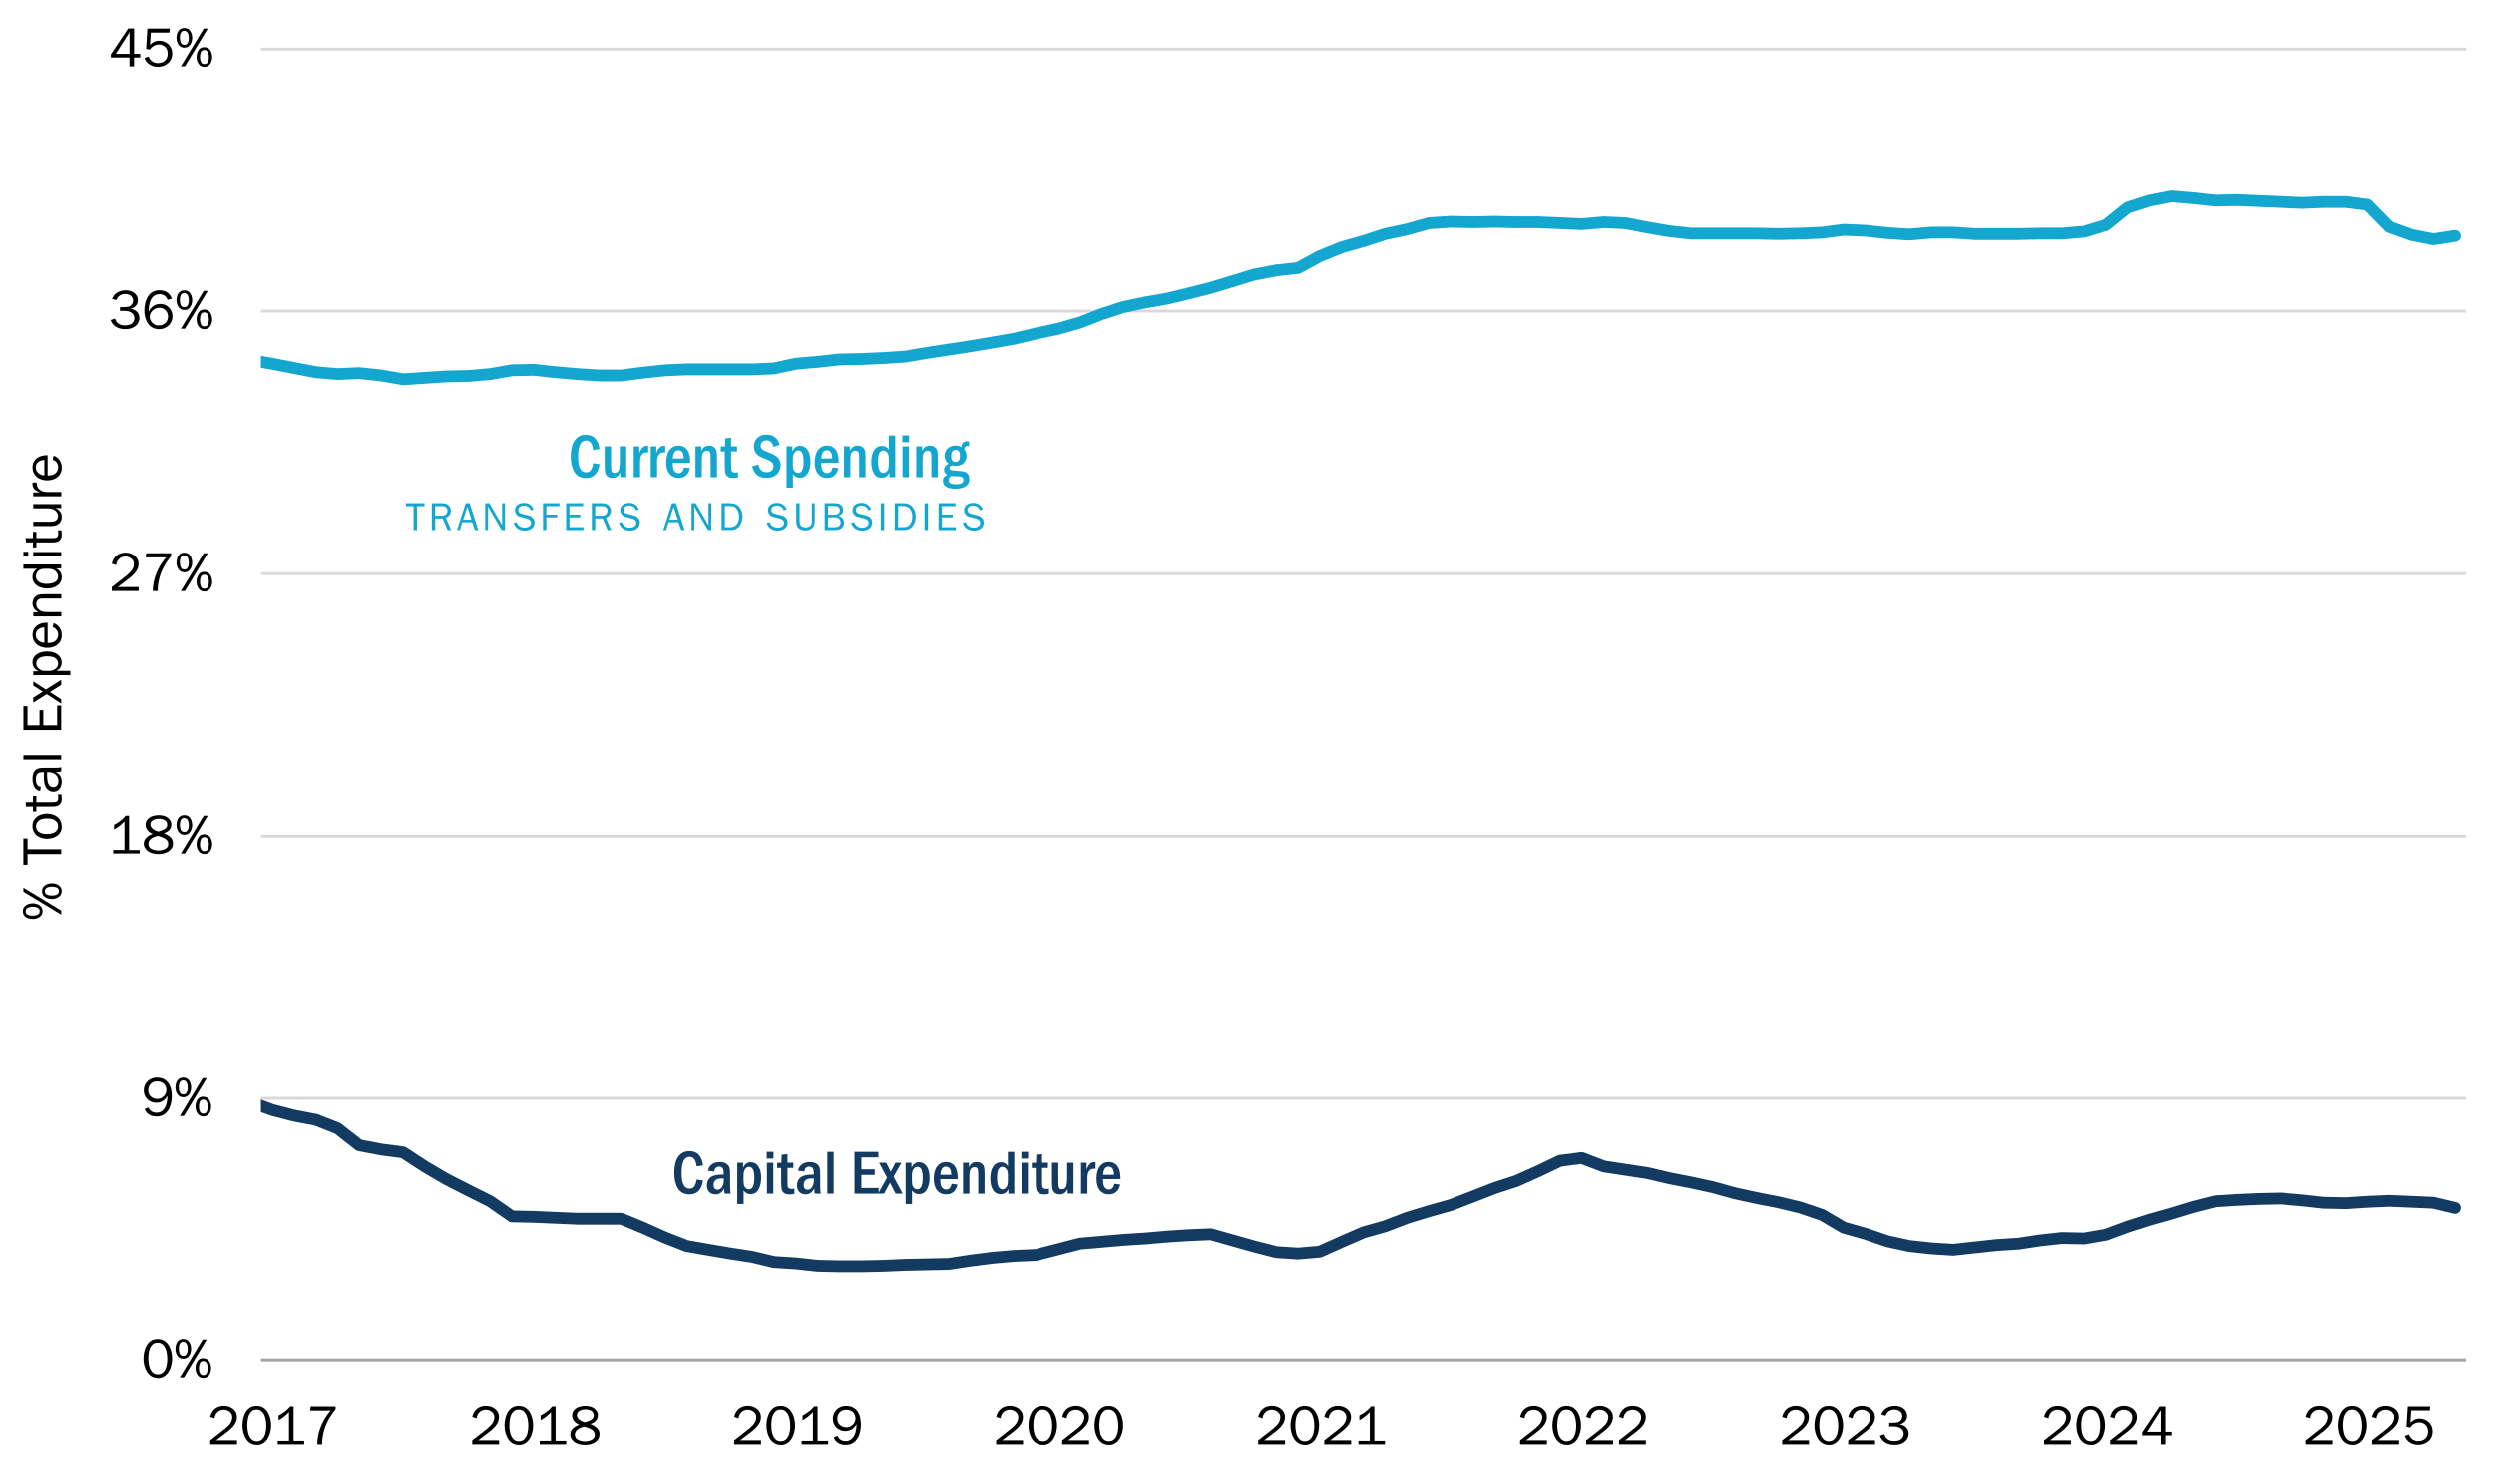 <?xml version="1.0" encoding="UTF-8"?><svg xmlns="http://www.w3.org/2000/svg" xmlns:xlink="http://www.w3.org/1999/xlink" viewBox="0 0 635 378"><defs><clipPath id="b"><polygon points="1.15 385.26 649.87 385.26 649.87 4.5 1.15 4.5 1.15 385.26 1.15 385.26" clip-rule="evenodd" fill="none"/></clipPath><clipPath id="c"><polygon points="1.15 385.26 649.87 385.26 649.87 4.5 1.15 4.5 1.15 385.26 1.15 385.26" clip-rule="evenodd" fill="none"/></clipPath><clipPath id="d"><polygon points="66.43 347.22 628.63 347.22 628.63 12.42 66.43 12.42 66.43 347.22 66.43 347.22" clip-rule="evenodd" fill="none"/></clipPath><clipPath id="e"><polygon points="66.43 347.22 628.63 347.22 628.63 12.42 66.43 12.42 66.43 347.22 66.43 347.22" clip-rule="evenodd" fill="none"/></clipPath><clipPath id="f"><polygon points="1.15 385.26 649.87 385.26 649.87 4.5 1.15 4.5 1.15 385.26 1.15 385.26" clip-rule="evenodd" fill="none"/></clipPath><clipPath id="g"><polygon points="1.15 385.26 649.87 385.26 649.87 4.5 1.15 4.5 1.15 385.26 1.15 385.26" clip-rule="evenodd" fill="none"/></clipPath><clipPath id="h"><polygon points="1.15 385.26 649.87 385.26 649.87 4.5 1.15 4.5 1.15 385.26 1.15 385.26" clip-rule="evenodd" fill="none"/></clipPath><clipPath id="i"><polygon points="1.15 385.26 649.87 385.26 649.87 4.5 1.15 4.5 1.15 385.26 1.15 385.26" clip-rule="evenodd" fill="none"/></clipPath><clipPath id="j"><polygon points="1.15 385.26 649.87 385.26 649.87 4.5 1.15 4.5 1.15 385.26 1.15 385.26" clip-rule="evenodd" fill="none"/></clipPath><clipPath id="k"><polygon points="1.15 385.26 649.87 385.26 649.87 4.5 1.15 4.5 1.15 385.26 1.15 385.26" clip-rule="evenodd" fill="none"/></clipPath><clipPath id="l"><polygon points="1.15 385.26 649.87 385.26 649.87 4.5 1.15 4.5 1.15 385.26 1.15 385.26" clip-rule="evenodd" fill="none"/></clipPath><clipPath id="m"><polygon points="1.15 385.26 649.87 385.26 649.87 4.5 1.15 4.5 1.15 385.26 1.15 385.26" clip-rule="evenodd" fill="none"/></clipPath><clipPath id="n"><polygon points="1.15 385.26 649.87 385.26 649.87 4.5 1.15 4.5 1.15 385.26 1.15 385.26" clip-rule="evenodd" fill="none"/></clipPath><clipPath id="o"><polygon points="1.15 385.26 649.87 385.26 649.87 4.5 1.15 4.5 1.15 385.26 1.15 385.26" clip-rule="evenodd" fill="none"/></clipPath><clipPath id="p"><polygon points="1.15 385.26 649.87 385.26 649.87 4.5 1.15 4.5 1.15 385.26 1.15 385.26" clip-rule="evenodd" fill="none"/></clipPath><clipPath id="q"><polygon points="1.15 385.26 649.87 385.26 649.87 4.5 1.15 4.5 1.15 385.26 1.15 385.26" clip-rule="evenodd" fill="none"/></clipPath><clipPath id="r"><polygon points="1.15 385.26 649.87 385.26 649.87 4.5 1.15 4.5 1.15 385.26 1.15 385.26" clip-rule="evenodd" fill="none"/></clipPath><clipPath id="s"><polygon points="1.15 385.26 649.87 385.26 649.87 4.5 1.15 4.5 1.15 385.26 1.15 385.26" clip-rule="evenodd" fill="none"/></clipPath><clipPath id="t"><polygon points="1.15 385.26 649.87 385.26 649.87 4.5 1.15 4.5 1.15 385.26 1.15 385.26" clip-rule="evenodd" fill="none"/></clipPath><clipPath id="u"><polygon points="1.15 385.26 649.87 385.26 649.87 4.5 1.15 4.5 1.15 385.26 1.15 385.26" clip-rule="evenodd" fill="none"/></clipPath><clipPath id="v"><polygon points="1.15 311.58 631.75 311.58 631.75 284.58 1.15 284.58 1.15 311.58 1.15 311.58" clip-rule="evenodd" fill="none"/></clipPath><clipPath id="w"><polygon points="1.15 141.78 649.87 141.78 649.87 101.46 1.15 101.46 1.15 141.78 1.15 141.78" clip-rule="evenodd" fill="none"/></clipPath><clipPath id="x"><polygon points="1.15 141.78 649.87 141.78 649.87 101.46 1.15 101.46 1.15 141.78 1.15 141.78" clip-rule="evenodd" fill="none"/></clipPath></defs><g id="a"><g clip-path="url(#b)"><path d="M66.43,279.66h561.48M66.43,212.94h561.48M66.43,146.1h561.48M66.43,79.26h561.48M66.43,12.54h561.48" fill="none" stroke="#dad9d9" stroke-linejoin="round" stroke-width=".75"/></g><g clip-path="url(#c)"><line x1="66.43" y1="346.5" x2="627.91" y2="346.5" fill="none" stroke="#a6a5a5" stroke-linejoin="round" stroke-width=".75"/></g><g clip-path="url(#d)"><polyline points="-2598.95 262.8 -2593.43 263.64 -2587.79 262.32 -2582.27 258.6 -2576.75 255.48 -2571.11 252.24 -2565.59 249.96 -2560.07 247.8 -2554.43 245.64 -2548.91 243.6 -2543.39 241.44 -2537.75 239.52 -2532.23 237.96 -2526.71 237.36 -2521.07 237.72 -2515.55 239.04 -2510.03 239.52 -2504.39 239.76 -2498.87 239.64 -2493.35 239.4 -2487.83 239.4 -2482.19 239.52 -2476.67 240.12 -2471.15 240.84 -2465.51 245.88 -2459.99 248.04 -2454.47 249.48 -2448.83 250.32 -2443.31 251.88 -2437.79 253.68 -2432.15 254.88 -2426.63 255.84 -2421.11 256.68 -2415.47 257.16 -2409.95 257.28 -2404.43 257.16 -2398.79 258.36 -2393.27 261.12 -2387.75 263.76 -2382.11 267.12 -2376.59 270.72 -2371.07 274.68 -2365.43 278.88 -2359.91 283.32 -2354.39 287.88 -2348.75 292.44 -2343.23 297.36 -2337.71 302.04 -2332.07 302.16 -2326.55 302.64 -2321.03 303.48 -2315.51 304.44 -2309.87 305.04 -2304.35 305.28 -2298.83 305.88 -2293.19 306.48 -2287.67 307.2 -2282.15 308.04 -2276.51 308.88 -2270.99 309.84 -2265.47 310.44 -2259.83 310.92 -2254.31 311.4 -2248.79 311.52 -2243.15 311.52 -2237.63 311.28 -2232.11 311.04 -2226.47 311.04 -2220.95 311.28 -2215.43 311.64 -2209.79 312 -2204.27 312.84 -2198.75 313.8 -2193.11 314.64 -2187.59 315.36 -2182.07 316.2 -2176.43 317.64 -2170.91 319.56 -2165.39 321.72 -2159.75 323.88 -2154.23 325.08 -2148.71 326.76 -2143.19 328.32 -2137.55 329.52 -2132.03 329.28 -2126.51 329.04 -2120.87 328.8 -2115.35 328.32 -2109.83 327.84 -2104.19 327.6 -2098.67 327.36 -2093.15 327.24 -2087.51 327.72 -2081.99 327.96 -2076.47 328.08 -2070.83 328.08 -2065.31 328.92 -2059.79 329.4 -2054.15 329.64 -2048.63 330 -2043.11 330.12 -2037.47 329.76 -2031.95 329.4 -2026.43 329.16 -2020.79 328.92 -2015.27 328.8 -2009.75 328.68 -2004.11 328.56 -1998.59 327.72 -1993.07 327.36 -1987.43 327.24 -1981.91 327.12 -1976.39 326.76 -1970.87 326.88 -1965.23 327 -1959.71 327 -1954.19 327.12 -1948.55 327.12 -1943.03 327.24 -1937.51 327.24 -1931.87 327.72 -1926.35 328.32 -1920.83 328.56 -1915.19 328.92 -1909.67 329.64 -1904.15 330 -1898.51 330.6 -1892.99 331.08 -1887.47 331.56 -1881.83 332.04 -1876.31 332.4 -1870.79 332.88 -1865.15 332.76 -1859.63 332.76 -1854.11 332.88 -1848.47 333.24 -1842.95 333.6 -1837.43 334.08 -1831.79 334.68 -1826.27 335.16 -1820.75 335.64 -1815.11 336.12 -1809.59 336.6 -1804.07 337.2 -1798.55 337.44 -1792.91 337.68 -1787.39 337.92 -1781.87 338.04 -1776.23 338.16 -1770.71 338.4 -1765.19 338.52 -1759.55 338.76 -1754.03 339 -1748.51 339.24 -1742.87 339.36 -1737.35 339.12 -1731.83 339 -1726.19 338.88 -1720.67 338.76 -1715.15 338.52 -1709.51 338.28 -1703.99 337.8 -1698.47 337.2 -1692.83 336.6 -1687.31 335.88 -1681.79 335.16 -1676.15 334.32 -1670.63 333.6 -1665.11 333.12 -1659.47 332.52 -1653.95 332.04 -1648.43 331.08 -1642.79 330.12 -1637.27 329.04 -1631.75 327.72 -1626.23 326.28 -1620.59 324.84 -1615.07 323.64 -1609.55 322.32 -1603.91 321 -1598.39 321.24 -1592.87 321.12 -1587.23 320.88 -1581.71 320.64 -1576.19 320.4 -1570.55 320.04 -1565.03 319.68 -1559.51 319.44 -1553.87 319.08 -1548.35 318.72 -1542.83 318.24 -1537.19 317.88 -1531.67 318.12 -1526.15 318.36 -1520.51 318.36 -1514.99 318.36 -1509.47 318.36 -1503.83 318.36 -1498.31 318.48 -1492.79 318.6 -1487.15 318.6 -1481.63 318.48 -1476.11 318.48 -1470.47 318.48 -1464.95 316.68 -1459.43 314.88 -1453.91 313.32 -1448.27 311.52 -1442.75 309.72 -1437.23 308.04 -1431.59 306.48 -1426.07 304.92 -1420.55 303.6 -1414.91 302.52 -1409.39 301.32 -1403.87 300.6 -1398.23 302.16 -1392.71 303.96 -1387.19 306 -1381.55 308.16 -1376.03 310.2 -1370.51 312.48 -1364.87 314.64 -1359.35 316.56 -1353.83 317.88 -1348.19 319.08 -1342.67 320.52 -1337.15 321.6 -1331.51 321.36 -1325.99 321 -1320.47 319.92 -1314.83 318.96 -1309.31 318.12 -1303.79 316.92 -1298.15 315.96 -1292.63 315.12 -1287.11 314.88 -1281.59 314.64 -1275.95 314.28 -1270.43 314.28 -1264.91 314.16 -1259.27 314.28 -1253.75 314.88 -1248.23 315.24 -1242.59 315.72 -1237.07 316.44 -1231.55 317.16 -1225.91 317.76 -1220.39 318.6 -1214.87 319.44 -1209.23 320.28 -1203.71 320.4 -1198.19 321 -1192.55 321.6 -1187.03 322.44 -1181.51 323.52 -1175.87 324.96 -1170.35 326.4 -1164.83 327.72 -1159.19 329.16 -1153.67 330.6 -1148.15 331.92 -1142.51 333.36 -1136.99 335.16 -1131.47 335.16 -1125.83 335.16 -1120.31 335.28 -1114.79 335.4 -1109.15 335.52 -1103.63 335.64 -1098.11 335.88 -1092.59 336 -1086.95 336.24 -1081.43 336.36 -1075.91 336.48 -1070.27 336.48 -1064.75 336.48 -1059.23 336.12 -1053.59 335.76 -1048.07 335.4 -1042.55 335.16 -1036.91 334.8 -1031.39 334.68 -1025.87 334.56 -1020.23 334.56 -1014.71 334.56 -1009.19 334.68 -1003.55 334.56 -998.03 334.8 -992.51 335.16 -986.87 335.76 -981.35 336.24 -975.83 336.72 -970.19 337.2 -964.67 337.8 -959.15 338.28 -953.51 338.76 -947.99 339.24 -942.47 339.48 -936.83 340.32 -931.31 340.32 -925.79 340.2 -920.27 340.2 -914.63 340.08 -909.11 340.08 -903.59 339.96 -897.95 339.96 -892.43 339.96 -886.91 339.96 -881.27 340.08 -875.75 340.08 -870.23 340.32 -864.59 339.72 -859.07 339.24 -853.55 339 -847.91 338.88 -842.39 338.88 -836.87 338.88 -831.23 338.88 -825.71 338.88 -820.19 338.88 -814.55 338.88 -809.03 338.76 -803.51 338.16 -797.87 338.76 -792.35 339.36 -786.83 339.72 -781.19 339.96 -775.67 340.08 -770.15 339.96 -764.51 339.72 -758.99 339.48 -753.47 339.36 -747.95 339.12 -742.31 338.76 -736.79 338.52 -731.27 338.52 -725.63 338.4 -720.11 338.16 -714.59 338.04 -708.95 337.8 -703.43 337.8 -697.91 337.8 -692.27 337.92 -686.75 337.92 -681.23 337.92 -675.59 338.04 -670.07 337.92 -664.55 336.6 -658.91 335.76 -653.39 335.16 -647.87 334.56 -642.23 334.2 -636.71 333.84 -631.19 333.6 -625.55 333.36 -620.03 333.12 -614.51 332.88 -608.87 332.76 -603.35 332.28 -597.83 333.6 -592.19 334.44 -586.67 335.04 -581.15 335.52 -575.63 335.52 -569.99 335.4 -564.47 334.8 -558.95 333.36 -553.31 332.04 -547.79 330.96 -542.27 329.52 -536.63 327.48 -531.11 327.36 -525.59 327.36 -519.95 327.12 -514.43 327.12 -508.91 327.48 -503.27 327.84 -497.75 328.08 -492.23 329.16 -486.59 328.92 -481.07 328.56 -475.55 328.8 -469.91 328.32 -464.39 328.32 -458.87 327.6 -453.23 326.4 -447.71 325.2 -442.19 323.88 -436.55 322.8 -431.03 321.96 -425.51 321.24 -419.87 321.84 -414.35 322.32 -408.83 322.68 -403.31 324.6 -397.67 324.6 -392.15 325.32 -386.63 325.68 -380.99 326.16 -375.47 326.4 -369.95 326.64 -364.31 326.88 -358.79 326.76 -353.27 326.64 -347.63 326.4 -342.11 326.16 -336.59 325.44 -330.95 325.32 -325.43 324.48 -319.91 322.92 -314.27 321.6 -308.75 320.76 -303.23 319.8 -297.59 319.08 -292.07 318.6 -286.55 318.24 -280.91 317.88 -275.39 317.76 -269.87 317.4 -264.23 317.52 -258.71 316.68 -253.19 317.64 -247.55 318.12 -242.03 318.48 -236.51 318.84 -230.99 318.48 -225.35 318.12 -219.83 317.88 -214.31 317.64 -208.67 317.28 -203.15 318.12 -197.63 318.12 -191.99 318.6 -186.47 318.84 -180.95 319.32 -175.31 319.8 -169.79 320.52 -164.27 321.6 -158.63 322.68 -153.11 323.64 -147.59 324.36 -141.95 325.2 -136.43 324.12 -130.91 323.76 -125.27 322.8 -119.75 322.08 -114.23 321.48 -108.59 320.76 -103.07 320.28 -97.55 319.56 -91.91 318.96 -86.39 318.36 -80.87 317.88 -75.23 317.04 -69.71 317.76 -64.19 312.84 -58.67 311.04 -53.03 309.6 -47.51 308.52 -41.99 308.16 -36.35 306.6 -30.83 305.4 -25.31 304.44 -19.67 303.6 -14.15 303 -8.63 302.16 -2.99 300.96 2.53 301.92 8.05 302.88 13.69 303.72 19.21 303 24.73 299.76 30.37 298.44 35.89 297.36 41.41 293.4 47.05 289.8 52.57 286.56 58.09 284.4 63.73 280.56 69.25 282.6 74.77 284.04 80.41 285.12 85.93 287.28 91.45 291.6 97.09 292.68 102.61 293.4 108.13 297 113.65 300.24 119.29 303.12 124.81 305.88 130.33 309.72 135.97 309.84 141.49 310.08 147.01 310.32 152.65 310.32 158.17 310.32 163.69 312.6 169.33 315.12 174.85 317.28 180.37 318.24 186.01 319.2 191.53 320.04 197.05 321.36 202.69 321.72 208.21 322.32 213.73 322.44 219.37 322.44 224.89 322.32 230.41 322.08 236.05 321.96 241.57 321.84 247.09 321 252.73 320.28 258.25 319.8 263.77 319.56 269.41 318.12 274.93 316.68 280.45 316.2 285.97 315.72 291.61 315.36 297.13 314.88 302.65 314.52 308.29 314.28 313.81 315.84 319.33 317.4 324.97 318.84 330.49 319.2 336.01 318.72 341.65 316.2 347.17 313.8 352.69 312.24 358.33 310.08 363.85 308.4 369.37 306.84 375.01 304.68 380.53 302.52 386.05 300.72 391.69 298.2 397.21 295.56 402.73 294.84 408.37 297 413.89 297.84 419.41 298.68 425.05 300 430.57 301.08 436.09 302.28 441.73 303.84 447.25 305.04 452.77 306.12 458.29 307.44 463.93 309.36 469.45 312.6 474.97 314.16 480.61 316.08 486.13 317.28 491.65 317.88 497.29 318.24 502.81 317.64 508.33 317.04 513.97 316.68 519.49 315.84 525.01 315.24 530.65 315.36 536.17 314.4 541.69 312.36 547.33 310.56 552.85 309 558.37 307.32 564.01 305.88 569.53 305.52 575.05 305.28 580.69 305.16 586.21 305.64 591.73 306.24 597.37 306.36 602.89 306 608.41 305.76 614.05 306 619.57 306.24 625.09 307.56" fill="none" stroke="#133b62" stroke-linecap="round" stroke-linejoin="round" stroke-width="3"/></g><g clip-path="url(#e)"><polyline points="-2598.95 173.52 -2593.43 180.36 -2587.79 183.72 -2582.27 185.4 -2576.75 186.72 -2571.11 187.8 -2565.59 187.32 -2560.07 186 -2554.43 185.76 -2548.91 185.28 -2543.39 184.8 -2537.75 184.32 -2532.23 190.92 -2526.71 192.84 -2521.07 195.24 -2515.55 196.44 -2510.03 197.52 -2504.39 198 -2498.87 198.96 -2493.35 200.16 -2487.83 200.52 -2482.19 201.12 -2476.67 201.36 -2471.15 201.48 -2465.51 197.88 -2459.99 197.64 -2454.47 197.4 -2448.83 197.64 -2443.31 197.4 -2437.79 197.04 -2432.15 196.44 -2426.63 195.96 -2421.11 195.96 -2415.47 195.48 -2409.95 195 -2404.43 194.76 -2398.79 196.44 -2393.27 195.84 -2387.75 195 -2382.11 193.08 -2376.59 190.92 -2371.07 188.88 -2365.43 186.84 -2359.91 184.44 -2354.39 182.04 -2348.75 179.88 -2343.23 177.72 -2337.71 176.28 -2332.07 178.92 -2326.55 181.08 -2321.03 182.4 -2315.51 184.8 -2309.87 187.56 -2304.35 190.56 -2298.83 193.68 -2293.19 196.8 -2287.67 200.4 -2282.15 204.12 -2276.51 207.96 -2270.99 211.2 -2265.47 213.48 -2259.83 215.04 -2254.31 217.44 -2248.79 219.72 -2243.15 221.88 -2237.63 223.68 -2232.11 225.48 -2226.47 226.32 -2220.95 227.64 -2215.43 228.6 -2209.79 228.96 -2204.27 230.52 -2198.75 229.44 -2193.11 228.36 -2187.59 228.48 -2182.07 228.12 -2176.43 227.76 -2170.91 227.64 -2165.39 227.64 -2159.75 228 -2154.23 227.76 -2148.71 228.24 -2143.19 226.8 -2137.55 224.76 -2132.03 224.04 -2126.51 225.48 -2120.87 224.88 -2115.35 224.76 -2109.83 224.76 -2104.19 225.12 -2098.67 225.48 -2093.15 226.2 -2087.51 226.2 -2081.99 225.84 -2076.47 228 -2070.83 229.8 -2065.31 228.6 -2059.79 225.96 -2054.15 222.96 -2048.63 220.68 -2043.11 218.76 -2037.47 216.84 -2031.95 215.28 -2026.43 214.68 -2020.79 214.32 -2015.27 214.08 -2009.75 213.84 -2004.11 213.6 -1998.59 216.96 -1993.07 221.16 -1987.43 224.64 -1981.91 228.36 -1976.39 231.12 -1970.87 234 -1965.23 236.52 -1959.71 239.16 -1954.19 241.92 -1948.55 244.56 -1943.03 247.44 -1937.51 249.96 -1931.87 251.28 -1926.35 252.96 -1920.83 256.2 -1915.19 258.6 -1909.67 261.84 -1904.15 264.6 -1898.51 267.6 -1892.99 270.36 -1887.47 273.12 -1881.83 276.12 -1876.31 278.76 -1870.79 281.4 -1865.15 280.92 -1859.63 280.92 -1854.11 281.28 -1848.47 282.36 -1842.95 283.08 -1837.43 283.92 -1831.79 284.52 -1826.27 285.12 -1820.75 285.24 -1815.11 284.88 -1809.59 284.64 -1804.07 284.52 -1798.55 283.32 -1792.91 281.88 -1787.39 280.08 -1781.87 278.4 -1776.23 276.96 -1770.71 275.52 -1765.19 274.44 -1759.55 273.6 -1754.03 273 -1748.51 272.4 -1742.87 271.92 -1737.35 271.44 -1731.83 271.08 -1726.19 271.32 -1720.67 271.68 -1715.15 271.8 -1709.51 272.16 -1703.99 272.76 -1698.47 273.12 -1692.83 273.48 -1687.31 273.84 -1681.79 274.44 -1676.15 275.04 -1670.63 275.64 -1665.11 276.6 -1659.47 277.08 -1653.95 276.6 -1648.43 276 -1642.79 274.56 -1637.27 272.88 -1631.75 270.96 -1626.23 268.8 -1620.59 266.76 -1615.07 264.84 -1609.55 262.8 -1603.91 260.28 -1598.39 249 -1592.87 238.68 -1587.23 231.36 -1581.71 224.16 -1576.19 217.68 -1570.55 212.04 -1565.03 206.16 -1559.51 200.64 -1553.87 195.12 -1548.35 189.48 -1542.83 183.6 -1537.19 177.48 -1531.67 172.92 -1526.15 170.16 -1520.51 166.08 -1514.99 162.36 -1509.47 158.64 -1503.83 153.36 -1498.31 148.44 -1492.79 143.28 -1487.15 138.12 -1481.63 133.2 -1476.11 128.16 -1470.47 123.6 -1464.95 124.8 -1459.43 124.44 -1453.91 124.8 -1448.27 124.56 -1442.75 124.32 -1437.23 124.92 -1431.59 124.92 -1426.07 125.16 -1420.55 125.04 -1414.91 123.84 -1409.39 122.52 -1403.87 121.08 -1398.23 119.88 -1392.71 119.4 -1387.19 120.12 -1381.55 120.36 -1376.03 120.6 -1370.51 120.84 -1364.87 120.84 -1359.35 120.84 -1353.83 120.6 -1348.19 121.2 -1342.67 122.04 -1337.15 123.96 -1331.51 123.84 -1325.99 124.32 -1320.47 123.48 -1314.83 123.36 -1309.31 122.64 -1303.79 121.8 -1298.15 120.84 -1292.63 120.24 -1287.11 119.88 -1281.59 119.76 -1275.95 120.12 -1270.43 120.12 -1264.91 129.84 -1259.27 138.72 -1253.75 146.76 -1248.23 155.52 -1242.59 165 -1237.07 175.2 -1231.55 186.36 -1225.91 196.32 -1220.39 206.04 -1214.87 215.28 -1209.23 223.92 -1203.71 233.04 -1198.19 235.56 -1192.55 235.32 -1187.03 233.76 -1181.51 231.24 -1175.87 228 -1170.35 225.36 -1164.83 222.6 -1159.19 219.6 -1153.67 217.08 -1148.15 214.56 -1142.51 212.28 -1136.99 210 -1131.47 210.24 -1125.83 210.12 -1120.31 210.84 -1114.79 211.8 -1109.15 213.36 -1103.63 214.08 -1098.11 214.8 -1092.59 215.52 -1086.95 216 -1081.43 216.96 -1075.91 217.44 -1070.27 217.44 -1064.75 216.84 -1059.23 217.44 -1053.59 218.04 -1048.07 218.4 -1042.55 218.4 -1036.91 218.16 -1031.39 218.4 -1025.87 218.88 -1020.23 219.36 -1014.71 219.48 -1009.19 220.08 -1003.55 220.56 -998.03 219 -992.51 217.2 -986.87 215.52 -981.35 213.72 -975.83 211.92 -970.19 210.48 -964.67 209.28 -959.15 207.96 -953.51 206.88 -947.99 205.56 -942.47 204.12 -936.83 202.56 -931.31 202.8 -925.79 202.44 -920.27 201.96 -914.63 201.48 -909.11 201 -903.59 200.04 -897.95 198.84 -892.43 197.88 -886.91 196.92 -881.27 195.84 -875.75 194.76 -870.23 194.52 -864.59 193.68 -859.07 194.4 -853.55 194.52 -847.91 194.52 -842.39 194.76 -836.87 194.76 -831.23 195 -825.71 195 -820.19 194.64 -814.55 194.64 -809.03 194.16 -803.51 192.84 -797.87 192.96 -792.35 192.24 -786.83 191.16 -781.19 190.44 -775.67 189 -770.15 188.52 -764.51 187.2 -758.99 186 -753.47 185.04 -747.95 184.2 -742.31 183.48 -736.79 183.24 -731.27 181.8 -725.63 179.88 -720.11 177.84 -714.59 176.16 -708.95 174.84 -703.43 173.04 -697.91 171.72 -692.27 170.4 -686.75 169.2 -681.23 168 -675.59 166.92 -670.07 166.32 -664.55 165.96 -658.91 166.2 -653.39 166.68 -647.87 166.68 -642.23 166.8 -636.71 167.04 -631.19 167.76 -625.55 168.48 -620.03 168.72 -614.51 169.08 -608.87 169.32 -603.35 169.68 -597.83 167.88 -592.19 164.64 -586.67 162.48 -581.15 161.04 -575.63 159.72 -569.99 158.64 -564.47 157.92 -558.95 157.32 -553.31 156.84 -547.79 156.36 -542.27 155.64 -536.63 155.28 -531.11 152.4 -525.59 152.28 -519.95 152.04 -514.43 152.04 -508.91 152.4 -503.27 152.28 -497.75 151.56 -492.23 150.72 -486.59 150 -481.07 149.4 -475.55 148.68 -469.91 148.2 -464.39 146.76 -458.87 144.36 -453.23 141.72 -447.71 138.48 -442.19 135 -436.55 132.24 -431.03 129.84 -425.51 128.04 -419.87 126.24 -414.35 124.56 -408.83 123.6 -403.31 121.92 -397.67 123.36 -392.15 124.44 -386.63 124.8 -380.99 125.52 -375.47 126.12 -369.95 126.48 -364.31 126.6 -358.79 126.36 -353.27 126 -347.63 125.64 -342.11 124.92 -336.59 124.92 -330.95 123.48 -325.43 123.24 -319.91 123.72 -314.27 123.48 -308.75 123.36 -303.23 123.48 -297.59 123.72 -292.07 123.6 -286.55 123.48 -280.91 123.36 -275.39 123.36 -269.87 123.12 -264.23 122.76 -258.71 123 -253.19 122.64 -247.55 122.64 -242.03 122.16 -236.51 121.2 -230.99 120.24 -225.35 119.64 -219.83 119.04 -214.31 118.56 -208.67 117.96 -203.15 117 -197.63 116.28 -191.99 115.08 -186.47 114.6 -180.95 113.76 -175.31 113.28 -169.79 113.04 -164.27 112.68 -158.63 112.2 -153.11 111.72 -147.59 111.24 -141.95 110.76 -136.43 110.76 -130.91 109.8 -125.27 108.6 -119.75 107.76 -114.23 106.92 -108.59 106.2 -103.07 105.84 -97.55 105.36 -91.91 104.76 -86.39 104.28 -80.87 103.8 -75.23 103.32 -69.71 102.6 -64.19 102.36 -58.67 100.08 -53.03 98.4 -47.51 97.56 -41.99 96.6 -36.35 96.12 -30.83 95.4 -25.31 95.04 -19.67 94.44 -14.15 93.84 -8.63 93.6 -2.99 93.84 2.53 92.52 8.05 91.8 13.69 90.36 19.21 89.28 24.73 89.4 30.37 89.04 35.89 88.68 41.41 89.52 47.05 90.24 52.57 90.72 58.09 90.84 63.73 91.68 69.25 92.64 74.77 93.72 80.41 94.8 85.93 95.28 91.45 95.04 97.09 95.64 102.61 96.6 108.13 96.24 113.65 95.88 119.29 95.76 124.81 95.28 130.33 94.32 135.97 94.2 141.49 94.8 147.01 95.28 152.65 95.64 158.17 95.64 163.69 94.92 169.33 94.32 174.85 94.08 180.37 94.08 186.01 94.08 191.53 94.08 197.05 93.84 202.69 92.64 208.21 92.16 213.73 91.56 219.37 91.44 224.89 91.2 230.41 90.84 236.05 89.88 241.57 89.04 247.09 88.2 252.73 87.24 258.25 86.28 263.77 84.96 269.41 83.76 274.93 82.2 280.45 80.04 285.97 78.24 291.61 77.04 297.13 76.08 302.65 74.76 308.29 73.32 313.81 71.64 319.33 69.96 324.97 68.88 330.49 68.28 336.01 65.28 341.65 63 347.17 61.44 352.69 59.64 358.33 58.44 363.85 56.88 369.37 56.52 375.01 56.64 380.53 56.52 386.05 56.64 391.69 56.64 397.21 56.88 402.73 57.12 408.37 56.64 413.89 56.88 419.41 57.96 425.05 58.92 430.57 59.52 436.09 59.52 441.73 59.52 447.25 59.52 452.77 59.64 458.29 59.52 463.93 59.28 469.45 58.56 474.97 58.8 480.61 59.4 486.13 59.76 491.65 59.28 497.29 59.28 502.81 59.64 508.33 59.64 513.97 59.64 519.49 59.52 525.01 59.52 530.65 59.04 536.17 57.36 541.69 52.92 547.33 51.12 552.85 50.04 558.37 50.52 564.01 51.12 569.53 51 575.05 51.24 580.69 51.48 586.21 51.72 591.73 51.48 597.37 51.48 602.89 52.2 608.41 57.84 614.05 59.88 619.57 60.96 625.09 60.12" fill="none" stroke="#13a6cf" stroke-linecap="round" stroke-linejoin="round" stroke-width="3"/></g></g><g id="y"><path d="M40.21,351.08c-.63,0-1.18-.14-1.66-.43-.48-.29-.86-.68-1.16-1.17-.3-.49-.52-1.02-.66-1.6-.14-.58-.21-1.16-.21-1.73s.07-1.15.2-1.74c.13-.59.34-1.13.62-1.62.28-.49.66-.88,1.12-1.17s1.01-.44,1.63-.44c.66,0,1.22.14,1.69.42s.87.69,1.2,1.25c.2.33.35.68.47,1.05.12.37.21.74.27,1.12.06.38.09.77.09,1.16,0,.58-.07,1.15-.22,1.72-.14.57-.36,1.09-.65,1.58-.29.48-.67.87-1.13,1.17-.46.3-1,.45-1.61.45ZM40.21,350.15c.59,0,1.07-.2,1.42-.6.35-.4.6-.89.74-1.46.14-.58.21-1.16.21-1.75,0-.48-.03-.97-.1-1.44s-.19-.93-.37-1.35-.44-.77-.76-1.04c-.33-.27-.74-.4-1.25-.4-.61,0-1.09.21-1.44.63-.35.42-.59.92-.72,1.52-.13.6-.19,1.2-.19,1.81,0,.64.07,1.27.2,1.88.13.61.38,1.13.75,1.57.37.43.87.65,1.51.65Z"/><path d="M46.63,341.17c.45,0,.83.12,1.13.35s.52.54.67.92c.14.38.22.79.23,1.23,0,.42-.07.82-.22,1.21s-.37.7-.68.94c-.3.24-.67.36-1.1.36-.64,0-1.13-.25-1.48-.75s-.52-1.09-.52-1.75c0-.44.07-.85.21-1.23.14-.38.36-.69.65-.92s.66-.35,1.11-.35ZM46.63,341.89c-.74,0-1.11.6-1.11,1.8,0,.47.08.89.25,1.24s.46.54.89.54c.3,0,.54-.09.7-.28.17-.19.28-.41.34-.68s.09-.54.09-.82c-.04-1.2-.43-1.8-1.17-1.8ZM46.82,350.94h-1.03l5.83-9.63h1.03l-5.83,9.63ZM51.74,346.07c.66,0,1.16.24,1.49.73s.51,1.08.53,1.78c0,.42-.07.82-.22,1.2-.15.38-.37.69-.67.93s-.67.36-1.1.36c-.64,0-1.13-.25-1.48-.75-.35-.5-.52-1.08-.52-1.75s.17-1.29.5-1.78c.33-.49.82-.74,1.46-.74ZM51.74,346.79c-.42,0-.7.17-.86.52-.16.35-.24.77-.24,1.27,0,.47.08.89.25,1.24.16.36.46.54.89.54s.73-.18.89-.54c.16-.36.24-.77.24-1.24-.04-1.2-.43-1.8-1.17-1.8Z"/><path d="M36.82,282.36l.97-.35c.16.42.43.75.79.97s.78.34,1.26.34c.69,0,1.24-.22,1.66-.66.42-.44.71-.98.88-1.63.17-.65.25-1.3.24-1.96h-.03c-.29.54-.68.97-1.16,1.26-.48.3-1.04.45-1.66.45-.58,0-1.12-.14-1.61-.41-.49-.27-.87-.65-1.15-1.13-.28-.48-.41-1.01-.41-1.6s.15-1.16.44-1.66c.29-.5.7-.9,1.21-1.18.51-.29,1.08-.43,1.69-.43.89,0,1.62.22,2.19.64.57.43.98,1,1.23,1.71.25.71.37,1.5.37,2.38s-.13,1.71-.39,2.5c-.26.79-.68,1.43-1.26,1.93-.58.5-1.33.75-2.24.75-.72,0-1.34-.16-1.88-.48-.53-.32-.91-.8-1.14-1.44ZM40.06,279.82c.4,0,.78-.1,1.13-.31.36-.21.64-.48.85-.83.21-.35.31-.72.31-1.12,0-.43-.1-.82-.3-1.16-.2-.34-.48-.6-.83-.78-.35-.19-.75-.28-1.2-.28-.69,0-1.24.21-1.66.64-.42.43-.63.98-.63,1.66,0,.64.22,1.16.67,1.57.45.4,1,.61,1.65.61Z"/><path d="M46.63,274.37c.45,0,.83.12,1.13.35s.52.54.67.92c.14.38.22.79.23,1.23,0,.42-.07.82-.22,1.21s-.37.7-.68.94c-.3.24-.67.36-1.1.36-.64,0-1.13-.25-1.48-.75s-.52-1.09-.52-1.75c0-.44.07-.85.21-1.23.14-.38.36-.69.65-.92s.66-.35,1.11-.35ZM46.63,275.08c-.74,0-1.11.6-1.11,1.8,0,.47.08.89.25,1.24s.46.54.89.54c.3,0,.54-.09.7-.28.17-.19.28-.41.34-.68s.09-.54.09-.82c-.04-1.2-.43-1.8-1.17-1.8ZM46.82,284.14h-1.03l5.83-9.63h1.03l-5.83,9.63ZM51.74,279.26c.66,0,1.16.24,1.49.73s.51,1.08.53,1.78c0,.42-.07.82-.22,1.2-.15.38-.37.69-.67.93s-.67.36-1.1.36c-.64,0-1.13-.25-1.48-.75-.35-.5-.52-1.08-.52-1.75s.17-1.29.5-1.78c.33-.49.82-.74,1.46-.74ZM51.74,279.98c-.42,0-.7.17-.86.52-.16.35-.24.77-.24,1.27,0,.47.08.89.25,1.24.16.36.46.54.89.54s.73-.18.89-.54c.16-.36.24-.77.24-1.24-.04-1.2-.43-1.8-1.17-1.8Z"/><path d="M35.55,216.45v.88h-6.74v-.88h2.87v-7.29c-.82.87-1.71,1.56-2.65,2.05v-1.19c1.28-.65,2.26-1.43,2.95-2.32h.87v8.75h2.7Z"/><path d="M38.88,212.33c-.35-.13-.66-.31-.93-.52s-.49-.47-.65-.77c-.16-.3-.24-.63-.24-1,0-.56.16-1.02.49-1.4.33-.38.75-.65,1.25-.82s1.04-.26,1.6-.26c.36,0,.72.04,1.09.12.37.08.68.2.95.36.37.21.65.49.86.82s.31.7.31,1.09c0,1.05-.62,1.79-1.87,2.21.73.33,1.3.68,1.69,1.06.4.38.6.88.6,1.53,0,.47-.1.87-.31,1.22s-.49.63-.85.85c-.36.22-.76.38-1.19.49-.43.11-.87.16-1.31.16-.42,0-.83-.04-1.23-.12-.4-.08-.77-.21-1.1-.38-.41-.21-.75-.51-1.03-.89-.28-.38-.41-.78-.41-1.22,0-.63.21-1.14.64-1.55.42-.41.98-.73,1.65-.98ZM42.84,214.93c0-.57-.26-1.01-.77-1.33-.51-.32-1.13-.57-1.86-.76-.64.13-1.2.36-1.7.7s-.74.77-.74,1.31c0,.61.26,1.05.79,1.32.53.27,1.13.4,1.81.4.62,0,1.18-.13,1.7-.4.51-.27.77-.68.77-1.24ZM38.29,209.94c0,.31.1.59.32.84.21.25.47.46.78.61.31.16.63.28.95.35.38-.11.74-.22,1.06-.35.32-.13.6-.31.82-.53.23-.22.34-.51.34-.86,0-.55-.21-.94-.62-1.18-.42-.24-.92-.36-1.51-.36-.33,0-.66.05-.99.15-.33.1-.6.26-.82.48-.22.22-.33.5-.33.85Z"/><path d="M46.9,207.56c.45,0,.83.12,1.13.35s.52.54.67.92c.14.38.22.79.23,1.23,0,.42-.07.82-.22,1.21s-.37.7-.68.94c-.3.24-.67.36-1.1.36-.64,0-1.13-.25-1.48-.75s-.52-1.09-.52-1.75c0-.44.07-.85.21-1.23.14-.38.36-.69.65-.92s.66-.35,1.11-.35ZM46.9,208.28c-.74,0-1.11.6-1.11,1.8,0,.47.08.89.25,1.24s.46.54.89.54c.3,0,.54-.09.7-.28.17-.19.28-.41.34-.68s.09-.54.09-.82c-.04-1.2-.43-1.8-1.17-1.8ZM47.08,217.33h-1.03l5.83-9.63h1.03l-5.83,9.63ZM52.01,212.46c.66,0,1.16.24,1.49.73s.51,1.08.53,1.78c0,.42-.07.82-.22,1.2-.15.38-.37.69-.67.93s-.67.36-1.1.36c-.64,0-1.13-.25-1.48-.75-.35-.5-.52-1.08-.52-1.75s.17-1.29.5-1.78c.33-.49.82-.74,1.46-.74ZM52.01,213.18c-.42,0-.7.17-.86.52-.16.35-.24.77-.24,1.27,0,.47.08.89.25,1.24.16.36.46.54.89.54s.73-.18.89-.54c.16-.36.24-.77.24-1.24-.04-1.2-.43-1.8-1.17-1.8Z"/><path d="M35.29,149.53v.99h-6.84v-.99l3.91-3.06c.38-.35.69-.65.92-.89.23-.25.42-.54.57-.88.15-.34.23-.69.23-1.07s-.1-.71-.31-1-.48-.51-.82-.67c-.34-.16-.69-.23-1.07-.23-.4,0-.77.1-1.12.29-.35.19-.63.46-.84.8-.21.34-.32.7-.34,1.1l-1.12-.34c.09-.43.23-.83.44-1.18.21-.35.46-.65.75-.89.3-.24.64-.43,1.03-.56s.81-.2,1.24-.2.85.06,1.24.19c.4.13.75.32,1.07.56.32.25.57.55.76.91.19.36.28.76.28,1.21,0,.47-.09.9-.28,1.31-.19.41-.44.78-.74,1.11-.3.34-.66.68-1.08,1.03l-3.19,2.45h5.31Z"/><path d="M40.13,150.53h-1.23c0-1.01.13-2.03.42-3.06.28-1.03.68-2,1.18-2.93s1.11-1.79,1.8-2.58h-5.22l.13-1.06h6.35v.73c-1.01,1.23-1.82,2.52-2.41,3.89-.18.42-.35.91-.51,1.47-.16.56-.28,1.13-.37,1.68s-.13,1.07-.13,1.54v.32Z"/><path d="M46.9,140.76c.45,0,.83.12,1.13.35s.52.54.67.92c.14.38.22.79.23,1.23,0,.42-.07.82-.22,1.21-.15.38-.37.7-.68.94-.3.24-.67.36-1.1.36-.64,0-1.13-.25-1.48-.75s-.52-1.09-.52-1.75c0-.44.07-.85.21-1.23.14-.38.36-.69.65-.92s.66-.35,1.11-.35ZM46.9,141.47c-.74,0-1.11.6-1.11,1.8,0,.47.08.89.25,1.24s.46.54.89.54c.3,0,.54-.09.7-.28.17-.19.28-.41.34-.68.06-.27.09-.54.09-.82-.04-1.2-.43-1.8-1.17-1.8ZM47.08,150.53h-1.03l5.83-9.63h1.03l-5.83,9.63ZM52.01,145.65c.66,0,1.16.24,1.49.73s.51,1.08.53,1.78c0,.42-.07.82-.22,1.2-.15.38-.37.69-.67.93-.3.24-.67.36-1.1.36-.64,0-1.13-.25-1.48-.75s-.52-1.08-.52-1.74.17-1.29.5-1.78c.33-.49.82-.74,1.46-.74ZM52.01,146.37c-.42,0-.7.17-.86.52-.16.35-.24.77-.24,1.27,0,.47.08.89.25,1.24.16.36.46.54.89.54s.73-.18.89-.54c.16-.36.24-.77.24-1.24-.04-1.2-.43-1.8-1.17-1.8Z"/><path d="M31.47,79.19h-.93v-.94h.93c.68,0,1.19-.08,1.54-.25.26-.12.47-.32.63-.58.16-.26.24-.53.24-.81,0-.36-.09-.67-.28-.94s-.43-.46-.74-.59c-.31-.13-.65-.19-1.01-.19-.52,0-.99.14-1.4.42-.41.28-.69.66-.85,1.14l-1.08-.31c.18-.48.44-.88.78-1.21.34-.32.74-.57,1.19-.73s.94-.25,1.45-.25c.42,0,.82.05,1.19.16.37.1.71.27,1,.48.3.22.54.49.71.81.17.32.26.7.26,1.12,0,.53-.18.99-.53,1.38-.36.4-.8.64-1.32.73v.03c.43.06.82.2,1.16.41s.6.48.79.81c.19.33.28.71.28,1.14s-.1.82-.29,1.19c-.19.37-.46.67-.8.92-.66.48-1.52.73-2.56.73-.55,0-1.08-.08-1.57-.25-.49-.17-.92-.43-1.28-.77s-.64-.78-.82-1.3l1.12-.38c.17.6.47,1.04.89,1.32s.96.42,1.62.42c.23,0,.5-.02.79-.08s.53-.13.73-.23c.28-.16.51-.38.67-.67.16-.28.24-.58.24-.89,0-.29-.08-.57-.23-.82-.15-.26-.36-.46-.62-.61-.44-.27-1.08-.41-1.92-.41Z"/><path d="M43.74,76.09l-1.08.29c-.16-.45-.42-.81-.76-1.06s-.76-.38-1.24-.38c-.57,0-1.04.13-1.41.4s-.66.62-.87,1.07c-.21.45-.35.92-.42,1.42-.08.5-.11,1.01-.11,1.54h.03c.16-.39.38-.73.67-1.02.29-.29.62-.52,1-.68.38-.16.78-.24,1.21-.24s.85.08,1.23.24c.39.16.73.39,1.01.67s.51.62.67,1c.16.38.24.79.24,1.23,0,.62-.15,1.18-.46,1.68-.31.5-.72.9-1.24,1.18-.52.28-1.09.43-1.71.43s-1.19-.13-1.68-.39c-.48-.26-.88-.62-1.18-1.07s-.53-.96-.68-1.52c-.14-.56-.22-1.14-.22-1.72,0-.62.06-1.22.19-1.8.12-.58.32-1.12.6-1.61.17-.31.37-.58.58-.81.21-.22.45-.41.69-.55.25-.14.53-.25.85-.33.32-.08.66-.11,1.01-.11.49,0,.95.08,1.36.24.41.16.76.4,1.06.73.29.32.52.71.67,1.17ZM40.45,82.9c.44,0,.83-.1,1.18-.29.35-.19.63-.46.83-.81.2-.35.31-.73.31-1.16,0-.3-.05-.58-.16-.86s-.27-.52-.47-.72-.44-.37-.71-.48-.56-.17-.87-.17c-.43,0-.83.1-1.21.32-.38.21-.67.49-.9.85-.22.36-.34.75-.34,1.19,0,.29.07.57.21.85.14.28.32.52.56.72.4.38.93.58,1.57.58Z"/><path d="M46.9,73.96c.45,0,.83.12,1.13.35s.52.54.67.92c.14.38.22.79.23,1.23,0,.42-.07.82-.22,1.21-.15.38-.37.7-.68.94-.3.24-.67.36-1.1.36-.64,0-1.13-.25-1.48-.75s-.52-1.09-.52-1.75c0-.44.07-.85.21-1.23.14-.38.36-.69.65-.92s.66-.35,1.11-.35ZM46.9,74.68c-.74,0-1.11.6-1.11,1.8,0,.47.08.89.25,1.24s.46.54.89.54c.3,0,.54-.09.7-.28.17-.19.28-.41.34-.68.06-.27.09-.54.09-.82-.04-1.2-.43-1.8-1.17-1.8ZM47.08,83.73h-1.03l5.83-9.63h1.03l-5.83,9.63ZM52.01,78.86c.66,0,1.16.24,1.49.73s.51,1.08.53,1.78c0,.42-.07.82-.22,1.2-.15.38-.37.69-.67.93-.3.24-.67.36-1.1.36-.64,0-1.13-.25-1.48-.75s-.52-1.08-.52-1.74.17-1.29.5-1.78c.33-.49.82-.74,1.46-.74ZM52.01,79.58c-.42,0-.7.17-.86.52-.16.35-.24.77-.24,1.27,0,.47.08.89.25,1.24.16.36.46.54.89.54s.73-.18.89-.54c.16-.36.24-.77.24-1.24-.04-1.2-.43-1.8-1.17-1.8Z"/><path d="M34.13,16.91h-1.17v-2.25h-4.74v-.8l4.41-6.59h1.5v6.46h1.57v.93h-1.57v2.25ZM32.97,13.74v-5.52l-3.5,5.52h3.5Z"/><path d="M43.22,7.28l-.1,1.04h-4.73l-.21,3.1c.7-.69,1.48-1.04,2.32-1.04.48,0,.92.08,1.32.24.4.16.76.39,1.07.69.31.3.55.64.71,1.04.17.4.25.83.25,1.3,0,.52-.09.98-.28,1.4-.19.42-.45.78-.8,1.07-.35.3-.74.52-1.19.68s-.93.24-1.43.24c-.75,0-1.45-.2-2.1-.61-.64-.41-1.07-.96-1.27-1.66l1.04-.35c.2.53.5.94.91,1.23.41.29.89.44,1.45.44.5,0,.94-.1,1.32-.29.38-.2.68-.48.88-.85.21-.37.31-.81.31-1.31,0-.33-.05-.64-.16-.92-.11-.28-.26-.52-.46-.72-.2-.2-.44-.36-.72-.48-.28-.12-.59-.17-.92-.17-.31,0-.61.05-.9.16-.29.11-.55.26-.79.46s-.43.43-.59.69l-.95-.19.32-5.18h5.7Z"/><path d="M46.9,7.14c.45,0,.83.12,1.13.35s.52.54.67.92c.14.38.22.79.23,1.23,0,.42-.07.82-.22,1.21-.15.38-.37.7-.68.94-.3.24-.67.36-1.1.36-.64,0-1.13-.25-1.48-.75s-.52-1.09-.52-1.75c0-.44.07-.85.21-1.23.14-.38.36-.69.65-.92s.66-.35,1.11-.35ZM46.9,7.85c-.74,0-1.11.6-1.11,1.8,0,.47.08.89.25,1.24s.46.54.89.54c.3,0,.54-.09.7-.28.17-.19.28-.41.34-.68.06-.27.09-.54.09-.82-.04-1.2-.43-1.8-1.17-1.8ZM47.08,16.91h-1.03l5.83-9.63h1.03l-5.83,9.63ZM52.01,12.04c.66,0,1.16.24,1.49.73s.51,1.08.53,1.78c0,.42-.07.82-.22,1.2-.15.38-.37.69-.67.93-.3.24-.67.36-1.1.36-.64,0-1.13-.25-1.48-.75s-.52-1.08-.52-1.74.17-1.29.5-1.78c.33-.49.82-.74,1.46-.74ZM52.01,12.76c-.42,0-.7.17-.86.52-.16.35-.24.77-.24,1.27,0,.47.08.89.25,1.24.16.36.46.54.89.54s.73-.18.89-.54c.16-.36.24-.77.24-1.24-.04-1.2-.43-1.8-1.17-1.8Z"/><path d="M5.82,232.03c0-.45.12-.83.35-1.13.24-.3.54-.52.92-.67.38-.14.79-.22,1.23-.23.42,0,.82.07,1.21.22.38.15.7.37.94.67.24.3.36.67.36,1.1,0,.64-.25,1.13-.75,1.48s-1.09.52-1.75.52c-.44,0-.85-.07-1.23-.21-.38-.14-.69-.36-.92-.65s-.35-.66-.35-1.11ZM15.59,231.84v1.03l-9.63-5.83v-1.03l9.63,5.83ZM6.53,232.03c0,.74.6,1.11,1.8,1.11.47,0,.89-.08,1.24-.25.36-.17.54-.46.54-.89,0-.3-.09-.54-.28-.7-.19-.17-.41-.28-.68-.34-.27-.06-.54-.09-.82-.09-1.2.04-1.8.43-1.8,1.17ZM10.71,226.92c0-.66.24-1.16.73-1.49s1.08-.51,1.78-.53c.42,0,.82.07,1.2.22.38.15.69.37.93.67.24.3.36.67.36,1.1,0,.64-.25,1.13-.75,1.48s-1.08.52-1.74.52-1.29-.17-1.78-.5-.74-.82-.74-1.46ZM11.43,226.92c0,.42.17.7.52.86s.77.24,1.27.24c.47,0,.89-.08,1.24-.25.36-.17.54-.46.54-.89s-.18-.73-.54-.89c-.36-.16-.77-.24-1.24-.24-1.2.04-1.8.43-1.8,1.17Z"/><path d="M7.01,216.26h8.58v1.21H7.01v2.73h-1.06v-6.68h1.06v2.74Z"/><path d="M11.97,213.58c-.5,0-.98-.07-1.43-.22-.45-.14-.84-.35-1.18-.62-.34-.27-.6-.61-.8-1.02s-.29-.88-.29-1.41.1-.97.3-1.36.48-.72.83-.98.75-.46,1.19-.59c.44-.13.9-.2,1.39-.2s.99.07,1.44.22c.45.15.85.36,1.2.64.35.28.62.63.81,1.04s.29.88.29,1.41-.1.97-.31,1.36c-.21.39-.49.72-.85.97-.36.25-.76.44-1.21.57-.45.13-.91.19-1.39.19ZM11.97,212.36c.8,0,1.45-.14,1.95-.41.27-.16.49-.38.65-.67.16-.28.24-.58.24-.89,0-.36-.09-.68-.27-.96-.18-.28-.43-.51-.75-.68-.44-.23-1.05-.35-1.82-.35-.82,0-1.47.15-1.95.45-.26.17-.47.39-.62.67-.15.28-.23.57-.23.88,0,.35.09.67.27.95s.43.51.74.67c.45.23,1.04.35,1.78.35Z"/><path d="M14.77,202.29h.87l.08,1.06c0,.5-.09.9-.28,1.2-.19.3-.45.51-.78.64s-.76.19-1.27.19h-4.13v1.26h-.87v-1.26h-1.77l-.11-1.1h1.88v-1.59h.87v1.59h4.31c.43,0,.75-.08.96-.25.2-.16.31-.46.31-.89l-.07-.84Z"/><path d="M11.17,197.59v-.93h-.31c-.62,0-1.06.14-1.33.42-.27.28-.4.75-.4,1.38,0,1.13.42,1.79,1.26,1.95l-.16,1.03c-.69-.1-1.18-.44-1.49-1.04-.31-.6-.46-1.28-.46-2.04,0-1.06.23-1.79.7-2.19.19-.18.42-.32.67-.41.25-.09.51-.14.75-.16s.56-.03.92-.03h2.77c.29,0,.57-.01.82-.03s.48-.06.68-.12v1.1l-1.34.12c.5.25.87.58,1.11,1,.24.42.36.92.36,1.5,0,.45-.08.86-.25,1.24-.17.38-.41.68-.74.91s-.72.33-1.17.33c-.42,0-.81-.12-1.17-.36-.36-.24-.63-.56-.81-.95-.17-.36-.29-.76-.34-1.21-.05-.44-.08-.96-.08-1.54ZM12.45,196.66h-.46v.91c0,.79.11,1.48.32,2.04.21.57.65.85,1.3.85.41,0,.72-.15.94-.45.21-.3.32-.66.32-1.09s-.11-.82-.33-1.17-.52-.62-.9-.81c-.38-.19-.77-.29-1.19-.29Z"/><path d="M15.59,192.35v1.1H5.96v-1.1h9.63Z"/><path d="M14.54,179.72h1.04v6.23H5.96v-6.09h1.04v4.89h3.06v-3.87h.97v3.87h3.52v-5.02Z"/><path d="M15.59,173.17v1.3l-2.89,1.8,2.89,1.86v1.08l-3.7-2.4-3.43,2.16v-1.27l2.44-1.52-2.44-1.56v-1.07l3.2,2.08,3.93-2.46Z"/><path d="M14.46,170.87h3.46v1.09h-9.46v-.99h1.37v-.03c-.32-.13-.6-.3-.83-.5s-.41-.46-.54-.75c-.13-.29-.19-.61-.19-.96,0-.62.18-1.15.54-1.57.36-.43.83-.74,1.39-.94.56-.2,1.15-.3,1.76-.3.97,0,1.78.19,2.43.58.27.17.5.37.7.59s.35.48.46.76c.11.28.16.58.16.89,0,.48-.11.9-.32,1.24s-.53.64-.94.89ZM12.01,167.15c-.34,0-.66.03-.97.09-.31.06-.6.16-.88.29-.28.14-.5.33-.67.57-.17.24-.25.53-.25.89,0,.47.17.87.51,1.21.34.34.75.57,1.23.68h1.59c.6,0,1.13-.18,1.57-.54.44-.36.66-.81.66-1.34,0-.31-.08-.59-.24-.85-.16-.26-.37-.46-.63-.61-.43-.25-1.07-.38-1.92-.38Z"/><path d="M13.43,159.75l.21-1.04c.64.21,1.15.59,1.53,1.15.37.56.56,1.19.56,1.88s-.17,1.29-.5,1.78-.78.87-1.34,1.11-1.18.37-1.86.37-1.29-.13-1.86-.38c-.57-.26-1.03-.64-1.37-1.14-.34-.5-.52-1.1-.52-1.77,0-.52.1-.98.3-1.38.2-.4.47-.73.8-.98s.73-.44,1.17-.57.91-.19,1.41-.19h.16v5.18c.33,0,.62-.02.87-.06.25-.04.5-.12.74-.24.33-.17.59-.42.79-.76s.29-.69.29-1.07c0-.45-.12-.84-.37-1.18-.24-.34-.58-.58-1-.74ZM11.29,163.72v-3.92c-.63,0-1.15.17-1.56.5-.41.33-.61.8-.61,1.41,0,.38.1.72.3,1.02.2.3.47.54.8.71s.69.26,1.07.28Z"/><path d="M8.46,155.94h1.32v-.03c-.45-.21-.82-.51-1.09-.89-.27-.39-.41-.83-.41-1.33,0-.43.1-.83.28-1.18s.47-.63.83-.84c.27-.16.57-.26.92-.29.34-.03.79-.05,1.35-.05h3.94v1.1h-4.41c-.34,0-.6,0-.79.03s-.37.08-.53.17c-.2.11-.35.28-.47.51-.12.23-.17.47-.17.71,0,.58.24,1.07.72,1.47.26.21.54.36.85.44.31.08.67.12,1.07.12h3.74v1.1h-7.13v-1.04Z"/><path d="M9.42,144.87h-3.47v-1.1h9.63v1h-1.26v.03c.93.46,1.4,1.2,1.4,2.23,0,.9-.4,1.63-1.21,2.18-.66.45-1.49.67-2.5.67-.64,0-1.24-.11-1.81-.32-.57-.21-1.04-.54-1.4-.99-.36-.45-.54-.99-.54-1.63,0-.84.38-1.52,1.15-2.06ZM12.5,144.87h-1.13c-.6,0-1.08.12-1.42.36-.25.17-.44.4-.59.7-.14.29-.22.6-.22.91s.08.57.24.83c.16.25.38.46.65.62.48.28,1.1.42,1.85.42.46,0,.91-.05,1.35-.16.44-.1.81-.29,1.11-.57s.45-.64.45-1.11c0-.31-.08-.6-.23-.87-.15-.28-.36-.51-.63-.7-.22-.16-.45-.27-.68-.33-.23-.06-.49-.09-.78-.09Z"/><path d="M5.96,140.54h1.23v1.21h-1.23v-1.21ZM8.46,140.6h7.13v1.1h-7.13v-1.1Z"/><path d="M14.77,135.06h.87l.08,1.06c0,.5-.09.9-.28,1.2s-.45.51-.78.64c-.34.13-.76.19-1.27.19h-4.13v1.26h-.87v-1.26h-1.77l-.11-1.1h1.88v-1.59h.87v1.59h4.31c.43,0,.75-.08.96-.25.2-.16.31-.46.31-.89l-.07-.84Z"/><path d="M8.46,128.39h7.13v.99h-1.42v.03c.45.18.82.47,1.12.87.29.4.44.84.44,1.32,0,.78-.27,1.39-.8,1.82-.27.21-.59.36-.95.44s-.75.12-1.19.12h-4.33v-1.1h4.33c.26,0,.5-.02.72-.05.22-.03.42-.1.59-.19.2-.11.36-.28.49-.49.12-.21.19-.43.19-.66,0-.58-.24-1.08-.73-1.47-.45-.37-1.05-.55-1.8-.55h-3.79v-1.09Z"/><path d="M8.46,126.4v-.99h1.67v-.03c-.56-.2-1.01-.46-1.35-.79-.34-.33-.51-.77-.51-1.3l.03-.4h1.06v.22c0,.8.37,1.41,1.12,1.84.25.14.49.23.72.28.23.05.51.07.82.07h3.59v1.1h-7.13Z"/><path d="M13.43,117.09l.21-1.04c.64.21,1.15.59,1.53,1.15.37.56.56,1.19.56,1.88s-.17,1.29-.5,1.78-.78.87-1.34,1.11-1.18.37-1.86.37-1.29-.13-1.86-.38c-.57-.26-1.03-.64-1.37-1.14-.34-.5-.52-1.1-.52-1.77,0-.52.1-.98.3-1.38.2-.4.47-.73.8-.98s.73-.44,1.17-.57.91-.19,1.41-.19h.16v5.18c.33,0,.62-.02.87-.06.25-.04.5-.12.74-.24.33-.17.59-.42.79-.76s.29-.69.29-1.07c0-.45-.12-.84-.37-1.18-.24-.34-.58-.58-1-.74ZM11.29,121.07v-3.92c-.63,0-1.15.17-1.56.5-.41.33-.61.8-.61,1.41,0,.38.1.72.3,1.02.2.3.47.54.8.71s.69.26,1.07.28Z"/><path d="M60.36,366.9v.99h-6.84v-.99l3.91-3.06c.38-.35.69-.65.92-.89.23-.25.42-.54.57-.88.15-.33.23-.69.23-1.07s-.1-.71-.31-1c-.21-.29-.48-.51-.82-.67-.34-.16-.69-.23-1.07-.23-.4,0-.77.1-1.12.29s-.63.46-.84.79c-.21.34-.32.7-.34,1.1l-1.12-.34c.09-.43.23-.83.44-1.18.21-.35.46-.65.75-.89.3-.24.64-.43,1.03-.56.39-.13.81-.2,1.24-.2s.85.06,1.24.19c.4.13.75.32,1.07.56.32.25.57.55.76.91.19.36.28.76.28,1.21,0,.47-.09.9-.28,1.31-.19.41-.44.78-.74,1.11-.3.34-.66.68-1.08,1.03l-3.19,2.45h5.31Z"/><path d="M65.43,368.03c-.63,0-1.18-.14-1.66-.43-.48-.29-.86-.68-1.16-1.17-.3-.49-.52-1.02-.66-1.6-.14-.58-.21-1.16-.21-1.73s.07-1.15.2-1.74c.13-.59.34-1.13.62-1.62.28-.49.66-.88,1.12-1.17s1.01-.44,1.63-.44c.66,0,1.22.14,1.69.42s.87.69,1.2,1.25c.2.33.35.68.47,1.05.12.37.21.74.27,1.12.06.38.09.77.09,1.16,0,.58-.07,1.15-.22,1.72-.14.57-.36,1.09-.65,1.58-.29.48-.67.87-1.13,1.17-.46.3-1,.45-1.61.45ZM65.43,367.11c.59,0,1.07-.2,1.42-.6.35-.4.6-.89.74-1.46.14-.58.21-1.16.21-1.75,0-.48-.03-.97-.1-1.44s-.19-.93-.37-1.35-.44-.77-.76-1.04c-.33-.27-.74-.4-1.25-.4-.61,0-1.09.21-1.44.63-.35.42-.59.92-.72,1.52-.13.6-.19,1.2-.19,1.81,0,.64.07,1.27.2,1.88.13.61.38,1.13.75,1.57.37.43.87.65,1.51.65Z"/><path d="M77.45,367.01v.88h-6.74v-.88h2.87v-7.29c-.82.87-1.71,1.56-2.65,2.05v-1.19c1.28-.65,2.26-1.43,2.95-2.32h.87v8.75h2.7Z"/><path d="M82.02,367.9h-1.23c0-1.01.13-2.04.42-3.06.28-1.03.68-2,1.18-2.93s1.11-1.79,1.8-2.58h-5.22l.13-1.06h6.35v.73c-1.01,1.22-1.82,2.52-2.41,3.89-.18.42-.35.91-.51,1.47-.16.56-.28,1.13-.37,1.68s-.13,1.07-.13,1.54v.32Z"/><path d="M127.07,366.9v.99h-6.84v-.99l3.91-3.06c.38-.35.69-.65.92-.89.23-.25.42-.54.57-.88.15-.33.23-.69.23-1.07s-.1-.71-.31-1c-.21-.29-.48-.51-.82-.67-.34-.16-.69-.23-1.07-.23-.4,0-.77.1-1.12.29s-.63.46-.84.79c-.21.34-.32.7-.34,1.1l-1.12-.34c.09-.43.23-.83.44-1.18.21-.35.46-.65.75-.89.3-.24.64-.43,1.03-.56.39-.13.81-.2,1.24-.2s.85.06,1.24.19c.4.13.75.32,1.07.56.32.25.57.55.76.91.19.36.28.76.28,1.21,0,.47-.09.9-.28,1.31-.19.41-.44.78-.74,1.11-.3.34-.66.68-1.08,1.03l-3.19,2.45h5.31Z"/><path d="M132.14,368.03c-.63,0-1.18-.14-1.66-.43-.48-.29-.86-.68-1.16-1.17-.3-.49-.52-1.02-.66-1.6-.14-.58-.21-1.16-.21-1.73s.07-1.15.2-1.74c.13-.59.34-1.13.62-1.62.28-.49.66-.88,1.12-1.17s1.01-.44,1.63-.44c.66,0,1.22.14,1.69.42s.87.69,1.2,1.25c.2.33.35.68.47,1.05.12.37.21.74.27,1.12.06.38.09.77.09,1.16,0,.58-.07,1.15-.22,1.72-.14.57-.36,1.09-.65,1.58-.29.48-.67.87-1.13,1.17-.46.3-1,.45-1.61.45ZM132.14,367.11c.59,0,1.07-.2,1.42-.6.35-.4.6-.89.74-1.46.14-.58.21-1.16.21-1.75,0-.48-.03-.97-.1-1.44s-.19-.93-.37-1.35-.44-.77-.76-1.04c-.33-.27-.74-.4-1.25-.4-.61,0-1.09.21-1.44.63-.35.42-.59.92-.72,1.52-.13.6-.19,1.2-.19,1.81,0,.64.07,1.27.2,1.88.13.61.38,1.13.75,1.57.37.43.87.65,1.51.65Z"/><path d="M144.16,367.01v.88h-6.74v-.88h2.87v-7.29c-.82.87-1.71,1.56-2.65,2.05v-1.19c1.28-.65,2.26-1.43,2.95-2.32h.87v8.75h2.7Z"/><path d="M147.49,362.9c-.35-.13-.66-.31-.93-.52s-.49-.47-.65-.77c-.16-.3-.24-.63-.24-1,0-.56.16-1.02.49-1.4.33-.38.75-.65,1.25-.82s1.04-.26,1.6-.26c.36,0,.72.04,1.09.12.37.08.68.2.95.36.37.21.65.49.86.82s.31.7.31,1.09c0,1.05-.62,1.79-1.87,2.21.73.33,1.3.68,1.69,1.06.4.38.6.88.6,1.53,0,.47-.1.87-.31,1.22s-.49.63-.85.85c-.36.22-.76.38-1.19.49-.43.11-.87.16-1.31.16-.42,0-.83-.04-1.23-.12-.4-.08-.77-.21-1.1-.38-.41-.21-.75-.51-1.03-.89-.28-.38-.41-.78-.41-1.22,0-.63.21-1.14.64-1.55.42-.41.98-.73,1.65-.98ZM151.44,365.5c0-.57-.26-1.01-.77-1.33-.51-.32-1.13-.57-1.86-.76-.64.13-1.2.36-1.7.7s-.74.77-.74,1.31c0,.61.26,1.05.79,1.32.53.27,1.13.4,1.81.4.62,0,1.18-.13,1.7-.4.51-.27.77-.68.77-1.24ZM146.89,360.5c0,.31.1.59.32.84.21.25.47.46.78.61.31.16.63.28.95.35.38-.11.74-.22,1.06-.35.32-.13.6-.31.82-.53.23-.22.34-.51.34-.86,0-.55-.21-.94-.62-1.18-.42-.24-.92-.36-1.51-.36-.33,0-.66.05-.99.15-.33.1-.6.26-.82.48-.22.22-.33.5-.33.85Z"/><path d="M193.77,366.9v.99h-6.84v-.99l3.91-3.06c.38-.35.69-.65.92-.89.23-.25.42-.54.57-.88.15-.33.23-.69.23-1.07s-.1-.71-.31-1c-.21-.29-.48-.51-.82-.67-.34-.16-.69-.23-1.07-.23-.4,0-.77.1-1.12.29s-.63.46-.84.79c-.21.34-.32.7-.34,1.1l-1.12-.34c.09-.43.23-.83.44-1.18.21-.35.46-.65.75-.89.3-.24.64-.43,1.03-.56.39-.13.81-.2,1.24-.2s.85.06,1.24.19c.4.13.75.32,1.07.56.32.25.57.55.76.91.19.36.28.76.28,1.21,0,.47-.09.9-.28,1.31-.19.41-.44.78-.74,1.11-.3.34-.66.68-1.08,1.03l-3.19,2.45h5.31Z"/><path d="M198.84,368.03c-.63,0-1.18-.14-1.66-.43-.48-.29-.86-.68-1.16-1.17-.3-.49-.52-1.02-.66-1.6-.14-.58-.21-1.16-.21-1.73s.07-1.15.2-1.74c.13-.59.34-1.13.62-1.62.28-.49.66-.88,1.12-1.17s1.01-.44,1.63-.44c.66,0,1.22.14,1.69.42s.87.69,1.2,1.25c.2.33.35.68.47,1.05.12.37.21.74.27,1.12.06.38.09.77.09,1.16,0,.58-.07,1.15-.22,1.72-.14.57-.36,1.09-.65,1.58-.29.48-.67.87-1.13,1.17-.46.3-1,.45-1.61.45ZM198.84,367.11c.59,0,1.07-.2,1.42-.6.35-.4.6-.89.74-1.46.14-.58.21-1.16.21-1.75,0-.48-.03-.97-.1-1.44s-.19-.93-.37-1.35-.44-.77-.76-1.04c-.33-.27-.74-.4-1.25-.4-.61,0-1.09.21-1.44.63-.35.42-.59.92-.72,1.52-.13.6-.19,1.2-.19,1.81,0,.64.07,1.27.2,1.88.13.61.38,1.13.75,1.57.37.43.87.65,1.51.65Z"/><path d="M210.86,367.01v.88h-6.74v-.88h2.87v-7.29c-.82.87-1.71,1.56-2.65,2.05v-1.19c1.28-.65,2.26-1.43,2.95-2.32h.87v8.75h2.7Z"/><path d="M212.28,366.11l.97-.35c.16.42.43.75.79.97s.78.34,1.26.34c.69,0,1.24-.22,1.66-.66.42-.44.71-.98.88-1.63.17-.65.25-1.3.24-1.96h-.03c-.29.54-.68.97-1.16,1.26-.48.3-1.04.45-1.66.45-.58,0-1.12-.14-1.61-.41-.49-.27-.87-.65-1.15-1.13-.28-.48-.41-1.01-.41-1.6s.15-1.16.44-1.66c.29-.5.7-.9,1.21-1.18.51-.29,1.08-.43,1.69-.43.89,0,1.62.22,2.19.64.57.43.98,1,1.23,1.71.25.71.37,1.5.37,2.38s-.13,1.71-.39,2.5c-.26.79-.68,1.43-1.26,1.93-.58.5-1.33.75-2.24.75-.72,0-1.34-.16-1.88-.48-.53-.32-.91-.8-1.14-1.44ZM215.52,363.58c.4,0,.78-.1,1.13-.31.36-.21.64-.48.85-.83.21-.35.31-.72.31-1.12,0-.43-.1-.82-.3-1.16-.2-.34-.48-.6-.83-.78-.35-.19-.75-.28-1.2-.28-.69,0-1.24.21-1.66.64-.42.43-.63.98-.63,1.66,0,.64.22,1.16.67,1.57.45.4,1,.61,1.65.61Z"/><path d="M260.47,366.9v.99h-6.84v-.99l3.91-3.06c.38-.35.69-.65.92-.89.23-.25.42-.54.57-.88.15-.33.23-.69.23-1.07s-.1-.71-.31-1c-.21-.29-.48-.51-.82-.67-.34-.16-.69-.23-1.07-.23-.4,0-.77.1-1.12.29s-.63.46-.84.79c-.21.34-.32.7-.34,1.1l-1.12-.34c.09-.43.23-.83.44-1.18.21-.35.46-.65.75-.89.3-.24.64-.43,1.03-.56.39-.13.81-.2,1.24-.2s.85.06,1.24.19c.4.13.75.32,1.07.56.32.25.57.55.76.91.19.36.28.76.28,1.21,0,.47-.09.9-.28,1.31-.19.41-.44.78-.74,1.11-.3.34-.66.68-1.08,1.03l-3.19,2.45h5.31Z"/><path d="M265.54,368.03c-.63,0-1.18-.14-1.66-.43-.48-.29-.86-.68-1.16-1.17-.3-.49-.52-1.02-.66-1.6-.14-.58-.21-1.16-.21-1.73s.07-1.15.2-1.74c.13-.59.34-1.13.62-1.62.28-.49.66-.88,1.12-1.17s1.01-.44,1.63-.44c.66,0,1.22.14,1.69.42s.87.69,1.2,1.25c.2.33.35.68.47,1.05.12.37.21.74.27,1.12.06.38.09.77.09,1.16,0,.58-.07,1.15-.22,1.72-.14.57-.36,1.09-.65,1.58-.29.48-.67.87-1.13,1.17-.46.3-1,.45-1.61.45ZM265.54,367.11c.59,0,1.07-.2,1.42-.6.35-.4.6-.89.74-1.46.14-.58.21-1.16.21-1.75,0-.48-.03-.97-.1-1.44s-.19-.93-.37-1.35-.44-.77-.76-1.04c-.33-.27-.74-.4-1.25-.4-.61,0-1.09.21-1.44.63-.35.42-.59.92-.72,1.52-.13.6-.19,1.2-.19,1.81,0,.64.07,1.27.2,1.88.13.61.38,1.13.75,1.57.37.43.87.65,1.51.65Z"/><path d="M277.3,366.9v.99h-6.84v-.99l3.91-3.06c.38-.35.69-.65.92-.89.23-.25.42-.54.57-.88.15-.33.23-.69.23-1.07s-.1-.71-.31-1c-.21-.29-.48-.51-.82-.67-.34-.16-.69-.23-1.07-.23-.4,0-.77.1-1.12.29s-.63.46-.84.79c-.21.34-.32.7-.34,1.1l-1.12-.34c.09-.43.23-.83.44-1.18.21-.35.46-.65.75-.89.3-.24.64-.43,1.03-.56.39-.13.81-.2,1.24-.2s.85.06,1.24.19c.4.13.75.32,1.07.56.32.25.57.55.76.91.19.36.28.76.28,1.21,0,.47-.09.9-.28,1.31-.19.41-.44.78-.74,1.11-.3.34-.66.68-1.08,1.03l-3.19,2.45h5.31Z"/><path d="M282.37,368.03c-.63,0-1.18-.14-1.66-.43-.48-.29-.86-.68-1.16-1.17-.3-.49-.52-1.02-.66-1.6-.14-.58-.21-1.16-.21-1.73s.07-1.15.2-1.74c.13-.59.34-1.13.62-1.62.28-.49.66-.88,1.12-1.17s1.01-.44,1.63-.44c.66,0,1.22.14,1.69.42s.87.69,1.2,1.25c.2.33.35.68.47,1.05.12.37.21.74.27,1.12.06.38.09.77.09,1.16,0,.58-.07,1.15-.22,1.72-.14.57-.36,1.09-.65,1.58-.29.48-.67.87-1.13,1.17-.46.3-1,.45-1.61.45ZM282.37,367.11c.59,0,1.07-.2,1.42-.6.35-.4.6-.89.74-1.46.14-.58.21-1.16.21-1.75,0-.48-.03-.97-.1-1.44s-.19-.93-.37-1.35-.44-.77-.76-1.04c-.33-.27-.74-.4-1.25-.4-.61,0-1.09.21-1.44.63-.35.42-.59.92-.72,1.52-.13.6-.19,1.2-.19,1.81,0,.64.07,1.27.2,1.88.13.61.38,1.13.75,1.57.37.43.87.65,1.51.65Z"/><path d="M327.18,366.9v.99h-6.84v-.99l3.91-3.06c.38-.35.69-.65.92-.89.23-.25.42-.54.57-.88.15-.33.23-.69.23-1.07s-.1-.71-.31-1c-.21-.29-.48-.51-.82-.67s-.7-.23-1.07-.23c-.4,0-.77.1-1.12.29s-.63.46-.84.79-.32.7-.34,1.1l-1.12-.34c.09-.43.23-.83.44-1.18s.46-.65.75-.89.64-.43,1.03-.56c.39-.13.81-.2,1.24-.2s.85.06,1.24.19.75.32,1.07.56c.32.25.57.55.76.91.19.36.28.76.28,1.21,0,.47-.09.9-.28,1.31-.19.41-.44.78-.74,1.11-.3.34-.66.68-1.08,1.03l-3.19,2.45h5.31Z"/><path d="M332.25,368.03c-.63,0-1.18-.14-1.66-.43-.48-.29-.86-.68-1.16-1.17-.3-.49-.52-1.02-.66-1.6-.14-.58-.21-1.16-.21-1.73s.07-1.15.2-1.74c.13-.59.34-1.13.62-1.62.28-.49.66-.88,1.12-1.17s1.01-.44,1.63-.44c.66,0,1.22.14,1.69.42s.87.69,1.2,1.25c.2.33.35.68.47,1.05s.21.74.27,1.12c.06.38.09.77.09,1.16,0,.58-.07,1.15-.22,1.72-.14.57-.36,1.09-.65,1.58s-.67.87-1.13,1.17-1,.45-1.61.45ZM332.25,367.11c.59,0,1.07-.2,1.42-.6.35-.4.6-.89.74-1.46.14-.58.21-1.16.21-1.75,0-.48-.03-.97-.1-1.44s-.19-.93-.37-1.35c-.18-.42-.43-.77-.76-1.04-.33-.27-.75-.4-1.25-.4-.61,0-1.09.21-1.44.63-.35.42-.59.92-.72,1.52s-.19,1.2-.19,1.81c0,.64.07,1.27.2,1.88s.38,1.13.75,1.57c.37.43.87.65,1.51.65Z"/><path d="M344,366.9v.99h-6.84v-.99l3.91-3.06c.38-.35.69-.65.92-.89.23-.25.42-.54.57-.88.15-.33.23-.69.23-1.07s-.1-.71-.31-1c-.21-.29-.48-.51-.82-.67s-.69-.23-1.07-.23c-.4,0-.77.1-1.12.29s-.63.46-.84.79c-.21.34-.32.7-.34,1.1l-1.12-.34c.09-.43.23-.83.44-1.18.21-.35.46-.65.75-.89.3-.24.64-.43,1.03-.56.39-.13.81-.2,1.24-.2s.85.06,1.24.19.75.32,1.07.56c.32.25.57.55.76.91.19.36.28.76.28,1.21,0,.47-.09.9-.28,1.31-.19.41-.44.78-.74,1.11-.3.34-.66.68-1.08,1.03l-3.19,2.45h5.31Z"/><path d="M352.62,367.01v.88h-6.74v-.88h2.87v-7.29c-.82.87-1.71,1.56-2.65,2.05v-1.19c1.28-.65,2.26-1.43,2.95-2.32h.87v8.75h2.7Z"/><path d="M393.88,366.9v.99h-6.84v-.99l3.91-3.06c.38-.35.69-.65.92-.89.23-.25.42-.54.57-.88.15-.33.23-.69.23-1.07s-.1-.71-.31-1c-.21-.29-.48-.51-.82-.67s-.69-.23-1.07-.23c-.4,0-.77.1-1.12.29s-.63.46-.84.79c-.21.34-.32.7-.34,1.1l-1.12-.34c.09-.43.23-.83.44-1.18.21-.35.46-.65.75-.89.3-.24.64-.43,1.03-.56.39-.13.81-.2,1.24-.2s.85.06,1.24.19.75.32,1.07.56c.32.25.57.55.76.91.19.36.28.76.28,1.21,0,.47-.09.9-.28,1.31-.19.41-.44.78-.74,1.11-.3.34-.66.68-1.08,1.03l-3.19,2.45h5.31Z"/><path d="M398.95,368.03c-.63,0-1.18-.14-1.66-.43-.48-.29-.86-.68-1.16-1.17-.3-.49-.52-1.02-.66-1.6-.14-.58-.21-1.16-.21-1.73s.07-1.15.2-1.74c.13-.59.34-1.13.62-1.62.28-.49.66-.88,1.12-1.17s1.01-.44,1.63-.44c.66,0,1.22.14,1.69.42s.87.69,1.2,1.25c.2.33.35.68.47,1.05s.21.74.27,1.12c.06.38.09.77.09,1.16,0,.58-.07,1.15-.22,1.72-.14.57-.36,1.09-.65,1.58s-.67.87-1.13,1.17-1,.45-1.61.45ZM398.95,367.11c.59,0,1.07-.2,1.42-.6.35-.4.6-.89.74-1.46.14-.58.21-1.16.21-1.75,0-.48-.03-.97-.1-1.44s-.19-.93-.37-1.35c-.18-.42-.43-.77-.76-1.04-.33-.27-.75-.4-1.25-.4-.61,0-1.09.21-1.44.63-.35.42-.59.92-.72,1.52s-.19,1.2-.19,1.81c0,.64.07,1.27.2,1.88s.38,1.13.75,1.57c.37.43.87.65,1.51.65Z"/><path d="M410.7,366.9v.99h-6.84v-.99l3.91-3.06c.38-.35.69-.65.92-.89.23-.25.42-.54.57-.88.15-.33.23-.69.23-1.07s-.1-.71-.31-1c-.21-.29-.48-.51-.82-.67s-.69-.23-1.07-.23c-.4,0-.77.1-1.12.29s-.63.46-.84.79c-.21.34-.32.7-.34,1.1l-1.12-.34c.09-.43.23-.83.44-1.18.21-.35.46-.65.75-.89.3-.24.64-.43,1.03-.56.39-.13.81-.2,1.24-.2s.85.06,1.24.19.75.32,1.07.56c.32.25.57.55.76.91.19.36.28.76.28,1.21,0,.47-.09.9-.28,1.31-.19.41-.44.78-.74,1.11-.3.34-.66.68-1.08,1.03l-3.19,2.45h5.31Z"/><path d="M419.06,366.9v.99h-6.84v-.99l3.91-3.06c.38-.35.69-.65.92-.89.23-.25.42-.54.57-.88.15-.33.23-.69.23-1.07s-.1-.71-.31-1c-.21-.29-.48-.51-.82-.67s-.69-.23-1.07-.23c-.4,0-.77.1-1.12.29s-.63.46-.84.79c-.21.34-.32.7-.34,1.1l-1.12-.34c.09-.43.23-.83.44-1.18.21-.35.46-.65.75-.89.3-.24.64-.43,1.03-.56.39-.13.81-.2,1.24-.2s.85.06,1.24.19.75.32,1.07.56c.32.25.57.55.76.91.19.36.28.76.28,1.21,0,.47-.09.9-.28,1.31-.19.41-.44.78-.74,1.11-.3.34-.66.68-1.08,1.03l-3.19,2.45h5.31Z"/><path d="M460.59,366.9v.99h-6.84v-.99l3.91-3.06c.38-.35.69-.65.92-.89.23-.25.42-.54.57-.88.15-.33.23-.69.23-1.07s-.1-.71-.31-1c-.21-.29-.48-.51-.82-.67s-.69-.23-1.07-.23c-.4,0-.77.1-1.12.29s-.63.46-.84.79c-.21.34-.32.7-.34,1.1l-1.12-.34c.09-.43.23-.83.44-1.18.21-.35.46-.65.75-.89.3-.24.64-.43,1.03-.56.39-.13.81-.2,1.24-.2s.85.06,1.24.19.75.32,1.07.56c.32.25.57.55.76.91.19.36.28.76.28,1.21,0,.47-.09.9-.28,1.31-.19.41-.44.78-.74,1.11-.3.34-.66.68-1.08,1.03l-3.19,2.45h5.31Z"/><path d="M465.66,368.03c-.63,0-1.18-.14-1.66-.43-.48-.29-.86-.68-1.16-1.17-.3-.49-.52-1.02-.66-1.6-.14-.58-.21-1.16-.21-1.73s.07-1.15.2-1.74c.13-.59.34-1.13.62-1.62.28-.49.66-.88,1.12-1.17s1.01-.44,1.63-.44c.66,0,1.22.14,1.69.42s.87.69,1.2,1.25c.2.33.35.68.47,1.05s.21.74.27,1.12c.06.38.09.77.09,1.16,0,.58-.07,1.15-.22,1.72-.14.57-.36,1.09-.65,1.58s-.67.87-1.13,1.17-1,.45-1.61.45ZM465.66,367.11c.59,0,1.07-.2,1.42-.6.35-.4.6-.89.74-1.46.14-.58.21-1.16.21-1.75,0-.48-.03-.97-.1-1.44s-.19-.93-.37-1.35c-.18-.42-.43-.77-.76-1.04-.33-.27-.75-.4-1.25-.4-.61,0-1.09.21-1.44.63-.35.42-.59.92-.72,1.52s-.19,1.2-.19,1.81c0,.64.07,1.27.2,1.88s.38,1.13.75,1.57c.37.43.87.65,1.51.65Z"/><path d="M477.41,366.9v.99h-6.84v-.99l3.91-3.06c.38-.35.69-.65.92-.89.23-.25.42-.54.57-.88.15-.33.23-.69.23-1.07s-.1-.71-.31-1c-.21-.29-.48-.51-.82-.67s-.69-.23-1.07-.23c-.4,0-.77.1-1.12.29s-.63.46-.84.79c-.21.34-.32.7-.34,1.1l-1.12-.34c.09-.43.23-.83.44-1.18.21-.35.46-.65.75-.89.3-.24.64-.43,1.03-.56.39-.13.81-.2,1.24-.2s.85.06,1.24.19.75.32,1.07.56c.32.25.57.55.76.91.19.36.28.76.28,1.21,0,.47-.09.9-.28,1.31-.19.41-.44.78-.74,1.11-.3.34-.66.68-1.08,1.03l-3.19,2.45h5.31Z"/><path d="M481.95,363.36h-.93v-.94h.93c.68,0,1.2-.08,1.54-.25.26-.12.47-.32.63-.58.16-.26.24-.53.24-.81,0-.36-.09-.67-.28-.94-.19-.26-.43-.46-.74-.59s-.65-.19-1.01-.19c-.52,0-.99.14-1.4.42s-.69.66-.85,1.14l-1.08-.31c.18-.48.44-.88.78-1.21.34-.32.74-.57,1.19-.73.46-.16.94-.25,1.45-.25.42,0,.82.05,1.19.16s.71.27,1,.48c.3.22.54.49.71.81.17.32.26.7.26,1.12,0,.53-.18.99-.53,1.38-.36.39-.79.64-1.32.73v.03c.43.06.82.2,1.16.41s.6.48.79.81c.19.33.29.71.29,1.14s-.1.82-.29,1.19c-.19.37-.46.67-.8.92-.66.48-1.51.73-2.56.73-.55,0-1.08-.08-1.57-.25s-.92-.43-1.28-.78c-.36-.35-.64-.78-.82-1.29l1.12-.38c.17.6.47,1.04.89,1.32.42.28.96.42,1.62.42.23,0,.5-.03.79-.08.29-.05.54-.13.73-.23.28-.16.51-.38.67-.67s.24-.58.24-.89c0-.29-.08-.57-.23-.82-.15-.26-.36-.46-.62-.61-.44-.27-1.08-.41-1.92-.41Z"/><path d="M527.29,366.9v.99h-6.84v-.99l3.91-3.06c.38-.35.69-.65.92-.89.23-.25.42-.54.57-.88.15-.33.23-.69.23-1.07s-.1-.71-.31-1c-.21-.29-.48-.51-.82-.67s-.69-.23-1.07-.23c-.4,0-.77.1-1.12.29s-.63.46-.84.79c-.21.34-.32.7-.34,1.1l-1.12-.34c.09-.43.23-.83.44-1.18.21-.35.46-.65.75-.89.3-.24.64-.43,1.03-.56.39-.13.81-.2,1.24-.2s.85.06,1.24.19.75.32,1.07.56c.32.25.57.55.76.91.19.36.28.76.28,1.21,0,.47-.09.9-.28,1.31-.19.41-.44.78-.74,1.11-.3.34-.66.68-1.08,1.03l-3.19,2.45h5.31Z"/><path d="M532.37,368.03c-.63,0-1.18-.14-1.66-.43-.48-.29-.86-.68-1.16-1.17-.3-.49-.52-1.02-.66-1.6-.14-.58-.21-1.16-.21-1.73s.07-1.15.2-1.74c.13-.59.34-1.13.62-1.62.28-.49.66-.88,1.12-1.17s1.01-.44,1.63-.44c.66,0,1.22.14,1.69.42s.87.69,1.2,1.25c.2.33.35.68.47,1.05s.21.74.27,1.12c.06.38.09.77.09,1.16,0,.58-.07,1.15-.22,1.72-.14.57-.36,1.09-.65,1.58s-.67.87-1.13,1.17-1,.45-1.61.45ZM532.37,367.11c.59,0,1.07-.2,1.42-.6.35-.4.6-.89.74-1.46.14-.58.21-1.16.21-1.75,0-.48-.03-.97-.1-1.44s-.19-.93-.37-1.35c-.18-.42-.43-.77-.76-1.04-.33-.27-.75-.4-1.25-.4-.61,0-1.09.21-1.44.63-.35.42-.59.92-.72,1.52s-.19,1.2-.19,1.81c0,.64.07,1.27.2,1.88s.38,1.13.75,1.57c.37.43.87.65,1.51.65Z"/><path d="M544.12,366.9v.99h-6.84v-.99l3.91-3.06c.38-.35.69-.65.92-.89.23-.25.42-.54.57-.88.15-.33.23-.69.23-1.07s-.1-.71-.31-1c-.21-.29-.48-.51-.82-.67s-.69-.23-1.07-.23c-.4,0-.77.1-1.12.29s-.63.46-.84.79c-.21.34-.32.7-.34,1.1l-1.12-.34c.09-.43.23-.83.44-1.18.21-.35.46-.65.75-.89.3-.24.64-.43,1.03-.56.39-.13.81-.2,1.24-.2s.85.06,1.24.19.75.32,1.07.56c.32.25.57.55.76.91.19.36.28.76.28,1.21,0,.47-.09.9-.28,1.31-.19.41-.44.78-.74,1.11-.3.34-.66.68-1.08,1.03l-3.19,2.45h5.31Z"/><path d="M551.32,367.9h-1.17v-2.25h-4.74v-.79l4.41-6.59h1.5v6.46h1.57v.92h-1.57v2.25ZM550.15,364.72v-5.52l-3.5,5.52h3.5Z"/><path d="M594,366.9v.99h-6.84v-.99l3.91-3.06c.38-.35.69-.65.92-.89.23-.25.42-.54.57-.88.15-.33.23-.69.23-1.07s-.1-.71-.31-1c-.21-.29-.48-.51-.82-.67s-.69-.23-1.07-.23c-.4,0-.77.1-1.12.29s-.63.46-.84.79c-.21.34-.32.7-.34,1.1l-1.12-.34c.09-.43.23-.83.44-1.18.21-.35.46-.65.75-.89.3-.24.64-.43,1.03-.56.39-.13.81-.2,1.24-.2s.85.06,1.24.19.75.32,1.07.56c.32.25.57.55.76.91.19.36.28.76.28,1.21,0,.47-.09.9-.28,1.31-.19.41-.44.78-.74,1.11-.3.34-.66.68-1.08,1.03l-3.19,2.45h5.31Z"/><path d="M599.08,368.03c-.63,0-1.18-.14-1.66-.43-.48-.29-.86-.68-1.16-1.17-.3-.49-.52-1.02-.66-1.6-.14-.58-.21-1.16-.21-1.73s.07-1.15.2-1.74c.13-.59.34-1.13.62-1.62.28-.49.66-.88,1.12-1.17s1.01-.44,1.63-.44c.66,0,1.22.14,1.69.42s.87.69,1.2,1.25c.2.33.35.68.47,1.05s.21.74.27,1.12c.06.38.09.77.09,1.16,0,.58-.07,1.15-.22,1.72-.14.57-.36,1.09-.65,1.58s-.67.87-1.13,1.17-1,.45-1.61.45ZM599.08,367.11c.59,0,1.07-.2,1.42-.6.35-.4.6-.89.74-1.46.14-.58.21-1.16.21-1.75,0-.48-.03-.97-.1-1.44s-.19-.93-.37-1.35c-.18-.42-.43-.77-.76-1.04-.33-.27-.75-.4-1.25-.4-.61,0-1.09.21-1.44.63-.35.42-.59.92-.72,1.52s-.19,1.2-.19,1.81c0,.64.07,1.27.2,1.88s.38,1.13.75,1.57c.37.43.87.65,1.51.65Z"/><path d="M610.83,366.9v.99h-6.84v-.99l3.91-3.06c.38-.35.69-.65.92-.89.23-.25.42-.54.57-.88.15-.33.23-.69.23-1.07s-.1-.71-.31-1c-.21-.29-.48-.51-.82-.67s-.69-.23-1.07-.23c-.4,0-.77.1-1.12.29s-.63.46-.84.79c-.21.34-.32.7-.34,1.1l-1.12-.34c.09-.43.23-.83.44-1.18.21-.35.46-.65.75-.89.3-.24.64-.43,1.03-.56.39-.13.81-.2,1.24-.2s.85.06,1.24.19.75.32,1.07.56c.32.25.57.55.76.91.19.36.28.76.28,1.21,0,.47-.09.9-.28,1.31-.19.41-.44.78-.74,1.11-.3.34-.66.68-1.08,1.03l-3.19,2.45h5.31Z"/><path d="M618.76,358.26l-.1,1.04h-4.73l-.21,3.1c.7-.69,1.48-1.04,2.32-1.04.48,0,.92.08,1.32.24s.76.39,1.07.69.55.64.71,1.04.25.83.25,1.3c0,.52-.09.98-.28,1.4s-.45.78-.8,1.07-.74.52-1.19.68c-.45.16-.93.24-1.43.24-.75,0-1.45-.2-2.1-.61s-1.07-.96-1.28-1.66l1.04-.35c.2.53.5.94.91,1.23s.89.44,1.45.44c.5,0,.94-.1,1.32-.29s.68-.48.88-.85.31-.81.31-1.31c0-.33-.05-.64-.16-.92-.11-.28-.26-.52-.46-.72-.2-.2-.44-.36-.72-.48-.28-.12-.59-.17-.92-.17-.31,0-.61.05-.9.16-.29.11-.55.26-.79.46s-.43.43-.59.69l-.95-.19.32-5.18h5.7Z"/><path d="M177.38,300.34l1.62.23c-.33,2.36-1.49,3.54-3.48,3.54-1.29,0-2.25-.5-2.89-1.49-.63-.99-.95-2.32-.95-3.98,0-1.79.33-3.17,1-4.12s1.63-1.43,2.9-1.43c1.95,0,3.1,1.21,3.43,3.63l-1.64.24c-.18-1.61-.77-2.42-1.79-2.42-1.36,0-2.04,1.4-2.04,4.2,0,2.61.68,3.91,2.04,3.91.54,0,.95-.2,1.22-.6.27-.4.46-.97.57-1.72Z" fill="#133b62"/><path d="M181.85,298.28l-1.57-.19c.1-.7.43-1.25.97-1.64.54-.39,1.21-.58,2-.58.71,0,1.27.14,1.69.42s.69.62.8,1.01.16.98.16,1.77v2.68c0,1.09.05,1.81.14,2.17h-1.54c-.07-.29-.1-.72-.1-1.31-.49,1-1.23,1.5-2.21,1.5-.66,0-1.2-.2-1.6-.61s-.6-.96-.6-1.66c0-.86.29-1.54.88-2.03.59-.5,1.61-.75,3.06-.75.07,0,.19,0,.34,0v-.32c0-.56-.08-.98-.25-1.27-.17-.29-.47-.43-.9-.43-.71,0-1.13.41-1.27,1.23ZM184.28,300.08c-.21-.02-.37-.03-.47-.03-1.41,0-2.11.55-2.11,1.66,0,.8.35,1.21,1.05,1.21.41,0,.77-.22,1.08-.66s.46-1.04.46-1.8v-.38Z" fill="#133b62"/><path d="M187.71,296.05h1.5v1.29c.41-.95,1.06-1.43,1.95-1.43.79,0,1.43.35,1.92,1.04.49.69.73,1.68.73,2.96,0,1.15-.22,2.12-.66,2.93-.44.8-1.13,1.21-2.06,1.21-.75,0-1.33-.32-1.75-.96v3.48h-1.62v-10.54ZM189.33,300.63c0,.5.04.9.11,1.18.07.28.23.52.46.72.23.2.5.3.79.3.92,0,1.38-.97,1.38-2.91s-.45-2.82-1.35-2.82c-.4,0-.73.19-1,.58s-.4.93-.4,1.64v1.31Z" fill="#133b62"/><path d="M196.94,294.99h-1.71v-1.72h1.71v1.72ZM195.28,296.05h1.62v7.87h-1.62v-7.87Z" fill="#133b62"/><path d="M199.05,294l1.46-.14v2.19h1.5v1.31h-1.5v3.47c0,.61.02,1.02.05,1.22.03.2.12.36.28.49.16.13.42.19.78.19.19,0,.41-.02.65-.05v1.3c-.44.09-.84.14-1.22.14-.61,0-1.07-.12-1.4-.35-.32-.24-.53-.56-.62-.96-.09-.41-.13-1.02-.13-1.85v-3.58h-1.02v-1.31h1.07l.09-2.05Z" fill="#133b62"/><path d="M204.79,298.28l-1.57-.19c.1-.7.43-1.25.97-1.64.54-.39,1.21-.58,2-.58.71,0,1.27.14,1.69.42s.69.62.8,1.01.16.98.16,1.77v2.68c0,1.09.05,1.81.14,2.17h-1.54c-.07-.29-.1-.72-.1-1.31-.49,1-1.23,1.5-2.21,1.5-.66,0-1.2-.2-1.6-.61s-.6-.96-.6-1.66c0-.86.29-1.54.88-2.03.59-.5,1.61-.75,3.06-.75.07,0,.19,0,.34,0v-.32c0-.56-.08-.98-.25-1.27-.17-.29-.47-.43-.9-.43-.71,0-1.13.41-1.27,1.23ZM207.22,300.08c-.21-.02-.37-.03-.47-.03-1.41,0-2.11.55-2.11,1.66,0,.8.35,1.21,1.05,1.21.41,0,.77-.22,1.08-.66s.46-1.04.46-1.8v-.38Z" fill="#133b62"/><path d="M210.65,293.28h1.62v10.64h-1.62v-10.64Z" fill="#133b62"/><path d="M217.56,293.28h6.09v1.41h-4.33v3.04h3.4v1.42h-3.4v3.33h4.4v1.44h-6.16v-10.64Z" fill="#133b62"/><path d="M223.84,296.05h1.8l1.15,2.29,1.2-2.29h1.51l-1.99,3.56,2.32,4.31h-1.81l-1.43-2.78-1.48,2.78h-1.54l2.28-4.08-2.03-3.79Z" fill="#133b62"/><path d="M230.57,296.05h1.5v1.29c.41-.95,1.06-1.43,1.95-1.43.79,0,1.43.35,1.92,1.04.49.69.73,1.68.73,2.96,0,1.15-.22,2.12-.66,2.93-.44.8-1.13,1.21-2.06,1.21-.75,0-1.33-.32-1.75-.96v3.48h-1.62v-10.54ZM232.19,300.63c0,.5.04.9.11,1.18.07.28.23.52.46.72.23.2.5.3.79.3.92,0,1.38-.97,1.38-2.91s-.45-2.82-1.35-2.82c-.4,0-.73.19-1,.58s-.4.93-.4,1.64v1.31Z" fill="#133b62"/><path d="M243.85,300.22h-4.45c0,1.06.14,1.77.43,2.13.29.35.65.53,1.08.53.73,0,1.18-.49,1.38-1.47l1.49.2c-.39,1.67-1.36,2.5-2.91,2.5-.95,0-1.71-.34-2.28-1.02-.57-.68-.85-1.68-.85-2.99s.29-2.4.86-3.13c.57-.74,1.33-1.11,2.29-1.11.67,0,1.23.18,1.69.55.46.37.78.85.97,1.45.19.6.29,1.39.3,2.36ZM242.19,299.13c0-1.39-.45-2.08-1.36-2.08-.85,0-1.31.69-1.4,2.08h2.75Z" fill="#133b62"/><path d="M245.2,296.05h1.5v1.22c.36-.94,1.02-1.4,1.95-1.4.53,0,.96.13,1.28.38.33.25.53.56.62.92.09.36.13.92.13,1.69v5.07h-1.62v-4.98c0-.69-.06-1.15-.18-1.4-.12-.25-.38-.37-.77-.37s-.72.16-.95.47c-.23.31-.34.94-.34,1.87v4.41h-1.62v-7.87Z" fill="#133b62"/><path d="M256.62,293.28h1.62v10.64h-1.5v-1.19c-.38.89-1.03,1.33-1.95,1.33s-1.55-.37-1.99-1.11c-.44-.74-.66-1.72-.66-2.92,0-1.29.24-2.3.73-3.02.49-.72,1.14-1.08,1.95-1.08.85,0,1.45.35,1.79,1.04v-3.68ZM256.62,299.29c0-.81-.15-1.38-.46-1.7-.31-.32-.62-.49-.95-.49-.9,0-1.35.92-1.35,2.77,0,1.97.45,2.96,1.36,2.96.35,0,.67-.16.96-.49.29-.33.43-.9.43-1.7v-1.35Z" fill="#133b62"/><path d="M261.76,294.99h-1.71v-1.72h1.71v1.72ZM260.09,296.05h1.62v7.87h-1.62v-7.87Z" fill="#133b62"/><path d="M263.87,294l1.46-.14v2.19h1.5v1.31h-1.5v3.47c0,.61.02,1.02.05,1.22.03.2.12.36.28.49.16.13.42.19.78.19.19,0,.41-.02.65-.05v1.3c-.44.09-.84.14-1.22.14-.61,0-1.07-.12-1.4-.35-.32-.24-.53-.56-.62-.96-.09-.41-.13-1.02-.13-1.85v-3.58h-1.02v-1.31h1.07l.09-2.05Z" fill="#133b62"/><path d="M267.86,296.05h1.62v5c0,.7.06,1.16.17,1.4s.37.35.76.35c.48,0,.82-.21,1.02-.63.19-.42.29-1.2.29-2.34v-3.79h1.62v7.87h-1.5v-1.18c-.42.92-1.09,1.38-2,1.38-.47,0-.85-.1-1.15-.3-.3-.2-.51-.48-.64-.84-.13-.36-.19-.99-.19-1.89v-5.03Z" fill="#133b62"/><path d="M275.25,296.05h1.43v1.76c.44-1.28,1.09-1.92,1.97-1.92.08,0,.18,0,.3.02v1.69c-.14-.02-.25-.02-.33-.02-1.16,0-1.74.78-1.74,2.34v4.01h-1.62v-7.87Z" fill="#133b62"/><path d="M285.3,300.22h-4.45c0,1.06.14,1.77.43,2.13.29.35.65.53,1.08.53.73,0,1.18-.49,1.38-1.47l1.49.2c-.39,1.67-1.36,2.5-2.91,2.5-.95,0-1.71-.34-2.28-1.02-.57-.68-.85-1.68-.85-2.99s.29-2.4.86-3.13c.57-.74,1.33-1.11,2.29-1.11.67,0,1.23.18,1.69.55.46.37.78.85.97,1.45.19.6.29,1.39.3,2.36ZM283.64,299.13c0-1.39-.45-2.08-1.36-2.08-.85,0-1.31.69-1.4,2.08h2.75Z" fill="#133b62"/><path d="M151.02,117.97l1.62.23c-.33,2.36-1.49,3.55-3.48,3.55-1.29,0-2.25-.5-2.89-1.49-.63-.99-.95-2.32-.95-3.98,0-1.79.33-3.17,1-4.12.67-.96,1.63-1.43,2.9-1.43,1.95,0,3.1,1.21,3.43,3.63l-1.64.24c-.18-1.61-.77-2.42-1.79-2.42-1.36,0-2.04,1.4-2.04,4.2,0,2.61.68,3.91,2.04,3.91.54,0,.95-.2,1.22-.6.27-.4.46-.97.57-1.72Z" fill="#13a6cf"/><path d="M153.96,113.67h1.62v5c0,.7.06,1.16.17,1.4s.37.35.76.35c.48,0,.82-.21,1.02-.63s.29-1.2.29-2.34v-3.79h1.62v7.87h-1.5v-1.18c-.42.92-1.09,1.38-2,1.38-.47,0-.85-.1-1.15-.3-.3-.2-.51-.48-.64-.84-.13-.36-.19-1-.19-1.89v-5.03Z" fill="#13a6cf"/><path d="M161.35,113.67h1.43v1.76c.44-1.28,1.09-1.92,1.97-1.92.08,0,.18,0,.3.02v1.69c-.14-.02-.25-.02-.33-.02-1.16,0-1.74.78-1.74,2.34v4.01h-1.62v-7.87Z" fill="#13a6cf"/><path d="M165.68,113.67h1.43v1.76c.44-1.28,1.09-1.92,1.97-1.92.08,0,.18,0,.3.02v1.69c-.14-.02-.25-.02-.33-.02-1.16,0-1.74.78-1.74,2.34v4.01h-1.62v-7.87Z" fill="#13a6cf"/><path d="M175.74,117.85h-4.45c0,1.06.14,1.77.43,2.12.29.35.65.53,1.08.53.73,0,1.18-.49,1.38-1.46l1.49.19c-.39,1.67-1.36,2.5-2.91,2.5-.95,0-1.71-.34-2.28-1.02-.57-.68-.85-1.68-.85-2.99s.29-2.4.86-3.13c.57-.74,1.33-1.11,2.29-1.11.67,0,1.23.18,1.69.55.46.37.78.85.97,1.45s.29,1.39.3,2.36ZM174.08,116.75c0-1.39-.45-2.08-1.36-2.08-.85,0-1.31.69-1.4,2.08h2.75Z" fill="#13a6cf"/><path d="M177.08,113.67h1.5v1.22c.36-.94,1.02-1.4,1.95-1.4.53,0,.96.13,1.28.38.33.25.53.56.62.92s.13.92.13,1.69v5.07h-1.62v-4.98c0-.68-.06-1.15-.18-1.4-.12-.25-.38-.37-.77-.37s-.72.16-.95.47c-.23.31-.34.94-.34,1.87v4.41h-1.62v-7.87Z" fill="#13a6cf"/><path d="M184.7,111.62l1.46-.14v2.19h1.5v1.31h-1.5v3.47c0,.61.02,1.02.05,1.22s.12.36.28.49c.16.13.42.19.78.19.19,0,.41-.02.65-.05v1.3c-.44.09-.84.14-1.22.14-.61,0-1.07-.12-1.4-.35-.32-.24-.53-.56-.62-.96-.09-.41-.13-1.02-.13-1.85v-3.58h-1.02v-1.31h1.07l.09-2.05Z" fill="#13a6cf"/><path d="M198.5,113.28l-1.5.52c-.18-.56-.41-.98-.7-1.25-.29-.27-.68-.4-1.18-.4-.46,0-.82.14-1.07.41-.25.27-.38.59-.38.94,0,.39.14.7.42.93.28.23.85.51,1.69.83.72.28,1.28.54,1.67.79s.71.58.95,1c.24.42.36.9.36,1.45,0,.89-.32,1.65-.95,2.28-.63.63-1.52.94-2.65.94-1.96,0-3.18-.99-3.65-2.98l1.57-.44c.28,1.31.99,1.96,2.15,1.96.57,0,1-.15,1.29-.44s.44-.66.44-1.09c0-.32-.1-.61-.3-.88s-.71-.56-1.51-.87c-.85-.32-1.47-.59-1.84-.82-.38-.22-.7-.55-.96-.99-.27-.44-.4-.93-.4-1.49,0-.85.29-1.56.88-2.14.59-.58,1.37-.86,2.35-.86,1.73,0,2.83.86,3.31,2.57Z" fill="#13a6cf"/><path d="M200.26,113.67h1.5v1.29c.41-.95,1.06-1.43,1.95-1.43.79,0,1.43.35,1.92,1.04.49.69.73,1.68.73,2.97,0,1.15-.22,2.12-.66,2.93-.44.81-1.13,1.21-2.06,1.21-.75,0-1.33-.32-1.75-.96v3.48h-1.62v-10.54ZM201.88,118.25c0,.5.04.9.11,1.18.07.28.23.52.46.72s.5.3.79.3c.92,0,1.38-.97,1.38-2.91s-.45-2.82-1.35-2.82c-.4,0-.73.19-1,.58-.27.38-.4.93-.4,1.64v1.31Z" fill="#13a6cf"/><path d="M213.55,117.85h-4.45c0,1.06.14,1.77.43,2.12.29.35.65.53,1.08.53.73,0,1.18-.49,1.38-1.46l1.49.19c-.39,1.67-1.36,2.5-2.91,2.5-.95,0-1.71-.34-2.28-1.02-.57-.68-.85-1.68-.85-2.99s.29-2.4.86-3.13c.57-.74,1.33-1.11,2.29-1.11.67,0,1.23.18,1.69.55.46.37.78.85.97,1.45s.29,1.39.3,2.36ZM211.89,116.75c0-1.39-.45-2.08-1.36-2.08-.85,0-1.31.69-1.4,2.08h2.75Z" fill="#13a6cf"/><path d="M214.89,113.67h1.5v1.22c.36-.94,1.02-1.4,1.95-1.4.53,0,.96.13,1.28.38.33.25.53.56.62.92s.13.92.13,1.69v5.07h-1.62v-4.98c0-.68-.06-1.15-.18-1.4-.12-.25-.38-.37-.77-.37s-.72.16-.95.47c-.23.31-.34.94-.34,1.87v4.41h-1.62v-7.87Z" fill="#13a6cf"/><path d="M226.31,110.91h1.62v10.64h-1.5v-1.19c-.38.89-1.03,1.33-1.95,1.33s-1.55-.37-1.99-1.11c-.44-.74-.66-1.72-.66-2.92,0-1.29.24-2.3.73-3.02s1.14-1.08,1.95-1.08c.85,0,1.45.35,1.79,1.04v-3.68ZM226.31,116.91c0-.81-.15-1.38-.46-1.7-.31-.32-.62-.49-.95-.49-.9,0-1.35.92-1.35,2.77,0,1.97.45,2.96,1.36,2.96.35,0,.67-.16.96-.49.29-.33.43-.9.43-1.7v-1.35Z" fill="#13a6cf"/><path d="M231.45,112.61h-1.71v-1.72h1.71v1.72ZM229.79,113.67h1.62v7.87h-1.62v-7.87Z" fill="#13a6cf"/><path d="M233.28,113.67h1.5v1.22c.36-.94,1.02-1.4,1.95-1.4.53,0,.96.13,1.28.38.33.25.53.56.62.92s.13.92.13,1.69v5.07h-1.62v-4.98c0-.68-.06-1.15-.18-1.4-.12-.25-.38-.37-.77-.37s-.72.16-.95.47c-.23.31-.34.94-.34,1.87v4.41h-1.62v-7.87Z" fill="#13a6cf"/><path d="M246.72,112.42v1.19c-.15-.03-.28-.05-.37-.05-.48,0-.76.29-.85.87.39.5.59,1.06.59,1.69,0,.71-.25,1.31-.74,1.8-.49.49-1.16.73-2,.73-.32,0-.65-.05-1-.14-.4.15-.59.38-.59.69,0,.27.11.44.32.51.21.08.77.14,1.67.19.78.04,1.37.11,1.76.22.39.1.71.32.95.64s.35.74.35,1.26c0,.8-.31,1.41-.93,1.82s-1.5.62-2.64.62-1.91-.18-2.41-.54c-.51-.36-.76-.84-.76-1.44,0-.76.38-1.27,1.15-1.52-.57-.32-.86-.75-.86-1.29,0-.69.39-1.21,1.16-1.58-.68-.45-1.01-1.12-1.01-2.02,0-.77.26-1.39.77-1.87.51-.48,1.18-.71,1.99-.71.53,0,1.03.11,1.49.34.08-.55.24-.92.47-1.13.23-.21.57-.32,1.01-.32.13,0,.29.01.48.04ZM242.22,121.22c-.45.22-.68.56-.68,1.01,0,.37.15.65.44.83s.77.27,1.45.27c1.25,0,1.87-.36,1.87-1.08,0-.35-.12-.6-.35-.73-.24-.13-.7-.21-1.4-.23-.59-.02-1.03-.04-1.32-.05ZM244.41,116.1c0-1.03-.36-1.54-1.07-1.54-.77,0-1.16.52-1.16,1.56s.37,1.51,1.12,1.51,1.11-.51,1.11-1.53Z" fill="#13a6cf"/><path d="M106.16,128.91v6.08h-.86v-6.08h-1.94v-.75h4.74v.75h-1.94Z" fill="#13a6cf"/><path d="M114.86,134.99h-.9l-1.26-2.96h-1.89v2.96h-.86v-6.83h2.56c.33,0,.62.03.86.08.24.06.48.17.69.33.15.12.28.26.39.42.11.16.19.33.25.52s.09.37.09.56c0,.42-.11.78-.34,1.11-.23.32-.54.54-.93.65l1.35,3.17ZM110.8,131.33h1.6c.27,0,.49-.02.67-.07.18-.05.35-.15.5-.31.23-.23.35-.53.35-.9,0-.2-.04-.38-.12-.54-.08-.16-.2-.29-.36-.4-.13-.09-.27-.15-.4-.18s-.32-.04-.54-.04h-1.7v2.44Z" fill="#13a6cf"/><path d="M119.57,128.16l2.22,6.83h-.88l-.69-1.99h-2.53l-.61,1.99h-.72l2.21-6.83h.99ZM120.04,132.35l-1.05-3.28-1.06,3.28h2.1Z" fill="#13a6cf"/><path d="M128.57,128.16v6.83h-.84l-3.48-5.96v5.96h-.71v-6.83h1.07l3.24,5.57v-5.57h.71Z" fill="#13a6cf"/><path d="M130.78,133.15l.77-.17c.14.46.39.81.75,1.04.36.23.78.35,1.27.35.53,0,.94-.11,1.22-.34.13-.1.24-.23.31-.39s.11-.32.11-.49c0-.31-.11-.55-.32-.73-.21-.17-.49-.3-.84-.39l-1.14-.28c-.29-.07-.53-.14-.71-.21-.19-.07-.36-.18-.53-.33-.18-.16-.32-.35-.41-.57-.1-.22-.14-.45-.14-.69,0-.42.11-.77.32-1.05s.5-.49.85-.63c.35-.13.74-.2,1.15-.2.38,0,.73.06,1.05.19.32.12.6.31.84.57s.42.56.54.92l-.78.21c-.03-.18-.11-.35-.22-.5-.11-.16-.25-.28-.39-.38s-.32-.18-.51-.24-.37-.09-.55-.09c-.22,0-.45.04-.67.12-.23.08-.42.2-.57.37-.15.17-.22.37-.22.6s.05.42.16.57c.11.14.25.25.41.32.16.07.38.13.66.2l1.03.25c.26.06.49.12.7.2.2.08.39.19.55.33.42.35.64.8.64,1.36,0,.31-.06.6-.19.87-.13.27-.32.49-.57.69-.43.33-1.03.5-1.78.5-.46,0-.87-.07-1.24-.21-.36-.14-.67-.35-.93-.64-.25-.29-.46-.65-.61-1.09Z" fill="#13a6cf"/><path d="M139.12,134.99h-.86v-6.83h4.18v.74h-3.33v2.17h2.76v.69h-2.76v3.24Z" fill="#13a6cf"/><path d="M148.56,134.25v.74h-4.42v-6.83h4.32v.74h-3.47v2.17h2.75v.69h-2.75v2.5h3.56Z" fill="#13a6cf"/><path d="M155.6,134.99h-.9l-1.26-2.96h-1.89v2.96h-.86v-6.83h2.56c.33,0,.62.03.86.08.24.06.48.17.69.33.15.12.28.26.39.42.11.16.19.33.25.52s.09.37.09.56c0,.42-.11.78-.34,1.11-.23.32-.54.54-.93.65l1.35,3.17ZM151.55,131.33h1.6c.27,0,.49-.02.67-.07.18-.05.35-.15.5-.31.23-.23.35-.53.35-.9,0-.2-.04-.38-.12-.54-.08-.16-.2-.29-.36-.4-.13-.09-.27-.15-.4-.18s-.32-.04-.54-.04h-1.7v2.44Z" fill="#13a6cf"/><path d="M157.58,133.15l.77-.17c.14.46.39.81.75,1.04.36.23.78.35,1.27.35.53,0,.94-.11,1.22-.34.13-.1.24-.23.31-.39s.11-.32.11-.49c0-.31-.11-.55-.32-.73-.21-.17-.49-.3-.84-.39l-1.14-.28c-.29-.07-.53-.14-.71-.21-.19-.07-.36-.18-.53-.33-.18-.16-.32-.35-.41-.57-.1-.22-.14-.45-.14-.69,0-.42.11-.77.32-1.05s.5-.49.85-.63c.35-.13.74-.2,1.15-.2.38,0,.73.06,1.05.19.32.12.6.31.84.57s.42.56.54.92l-.78.21c-.03-.18-.11-.35-.22-.5-.11-.16-.25-.28-.39-.38s-.32-.18-.51-.24-.37-.09-.55-.09c-.22,0-.45.04-.67.12-.23.08-.42.2-.57.37-.15.17-.22.37-.22.6s.05.42.16.57c.11.14.25.25.41.32.16.07.38.13.66.2l1.03.25c.26.06.49.12.7.2.2.08.39.19.55.33.42.35.64.8.64,1.36,0,.31-.06.6-.19.87-.13.27-.32.49-.57.69-.43.33-1.03.5-1.78.5-.46,0-.87-.07-1.24-.21-.36-.14-.67-.35-.93-.64-.25-.29-.46-.65-.61-1.09Z" fill="#13a6cf"/><path d="M172.1,128.16l2.22,6.83h-.88l-.69-1.99h-2.53l-.61,1.99h-.72l2.21-6.83h.99ZM172.57,132.35l-1.05-3.28-1.06,3.28h2.1Z" fill="#13a6cf"/><path d="M181.11,128.16v6.83h-.84l-3.48-5.96v5.96h-.71v-6.83h1.07l3.24,5.57v-5.57h.71Z" fill="#13a6cf"/><path d="M183.73,134.99v-6.83h2.16c.33,0,.63.03.91.08.28.06.53.16.77.29.24.14.46.34.67.59.28.32.49.69.62,1.1.13.41.2.85.2,1.32,0,.43-.06.85-.18,1.25-.12.4-.3.77-.53,1.1-.18.25-.38.45-.6.62s-.46.28-.72.35-.55.11-.87.11h-2.44ZM184.58,134.26h1.25c.22,0,.41-.01.58-.04.17-.03.34-.08.5-.14.16-.07.3-.16.43-.27.13-.11.25-.25.35-.42.1-.16.2-.34.27-.56s.14-.43.17-.66c.04-.23.05-.44.05-.63,0-.37-.05-.73-.16-1.07-.1-.34-.26-.64-.47-.91-.21-.27-.45-.45-.72-.55-.27-.1-.61-.15-1.01-.15h-1.25v5.38Z" fill="#13a6cf"/><path d="M195.21,133.15l.77-.17c.14.46.39.81.75,1.04.36.23.78.35,1.27.35.53,0,.94-.11,1.22-.34.13-.1.24-.23.31-.39s.11-.32.11-.49c0-.31-.11-.55-.32-.73-.21-.17-.49-.3-.84-.39l-1.14-.28c-.29-.07-.53-.14-.71-.21-.19-.07-.36-.18-.53-.33-.18-.16-.32-.35-.41-.57-.1-.22-.14-.45-.14-.69,0-.42.11-.77.32-1.05s.5-.49.85-.63c.35-.13.74-.2,1.15-.2.38,0,.73.06,1.05.19.32.12.6.31.84.57s.42.56.54.92l-.78.21c-.03-.18-.11-.35-.22-.5-.11-.16-.25-.28-.39-.38s-.32-.18-.51-.24-.37-.09-.55-.09c-.22,0-.45.04-.67.12-.23.08-.42.2-.57.37-.15.17-.22.37-.22.6s.05.42.16.57c.11.14.25.25.41.32.16.07.38.13.66.2l1.03.25c.26.06.49.12.7.2.2.08.39.19.55.33.42.35.64.8.64,1.36,0,.31-.06.6-.19.87-.13.27-.32.49-.57.69-.43.33-1.03.5-1.78.5-.46,0-.87-.07-1.24-.21-.36-.14-.67-.35-.93-.64-.25-.29-.46-.65-.61-1.09Z" fill="#13a6cf"/><path d="M207.44,128.16v4.32c0,.41-.03.76-.09,1.05-.06.29-.2.56-.41.8-.22.26-.49.45-.81.57s-.67.18-1.03.18c-.83,0-1.44-.22-1.83-.66-.22-.25-.37-.53-.44-.84-.07-.3-.1-.68-.1-1.11v-4.32h.86v4.32c0,.27.02.52.05.74.03.22.1.42.21.58.13.18.31.32.55.4.24.08.5.13.77.13.24,0,.47-.04.69-.12.22-.08.4-.2.54-.37.1-.12.18-.25.22-.4.05-.15.08-.29.09-.43,0-.14.01-.31.01-.52v-4.32h.72Z" fill="#13a6cf"/><path d="M212.55,134.99h-2.57v-6.83h2.58c.32,0,.58.02.78.05s.41.12.62.27c.23.15.4.34.53.57.13.23.19.49.19.77,0,.26-.05.5-.14.71s-.24.38-.42.52c-.18.14-.4.24-.64.3v.02c.28.06.53.17.74.33.21.16.38.36.5.61.12.24.18.51.18.79,0,.62-.22,1.1-.66,1.44-.16.12-.32.22-.5.28-.18.06-.36.11-.54.13s-.4.03-.64.03ZM210.84,131.08h1.32c.29,0,.53-.01.72-.04.19-.03.36-.1.52-.22.14-.1.24-.23.32-.39.07-.16.11-.33.11-.51,0-.41-.17-.71-.51-.91-.12-.07-.25-.12-.4-.14s-.33-.03-.55-.03h-1.54v2.23ZM210.84,134.26h1.67c.5,0,.86-.09,1.09-.28.29-.21.43-.52.43-.91,0-.14-.02-.27-.06-.41-.04-.13-.1-.25-.17-.37-.07-.11-.16-.21-.27-.29-.15-.12-.32-.19-.49-.22-.17-.03-.39-.04-.65-.04h-1.56v2.52Z" fill="#13a6cf"/><path d="M216.72,133.15l.77-.17c.14.46.39.81.75,1.04.36.23.78.35,1.27.35.53,0,.94-.11,1.22-.34.13-.1.24-.23.31-.39s.11-.32.11-.49c0-.31-.11-.55-.32-.73-.21-.17-.49-.3-.84-.39l-1.14-.28c-.29-.07-.53-.14-.71-.21-.19-.07-.36-.18-.53-.33-.18-.16-.32-.35-.41-.57-.1-.22-.14-.45-.14-.69,0-.42.11-.77.32-1.05s.5-.49.85-.63c.35-.13.74-.2,1.15-.2.38,0,.73.06,1.05.19.32.12.6.31.84.57s.42.56.54.92l-.78.21c-.03-.18-.11-.35-.22-.5-.11-.16-.25-.28-.39-.38s-.32-.18-.51-.24-.37-.09-.55-.09c-.22,0-.45.04-.67.12-.23.08-.42.2-.57.37-.15.17-.22.37-.22.6s.05.42.16.57c.11.14.25.25.41.32.16.07.38.13.66.2l1.03.25c.26.06.49.12.7.2.2.08.39.19.55.33.42.35.64.8.64,1.36,0,.31-.06.6-.19.87-.13.27-.32.49-.57.69-.43.33-1.03.5-1.78.5-.46,0-.87-.07-1.24-.21-.36-.14-.67-.35-.93-.64-.25-.29-.46-.65-.61-1.09Z" fill="#13a6cf"/><path d="M225.12,134.99h-.86v-6.83h.86v6.83Z" fill="#13a6cf"/><path d="M227.81,134.99v-6.83h2.16c.33,0,.63.03.91.08.28.06.53.16.77.29.24.14.46.34.67.59.28.32.49.69.62,1.1.13.41.2.85.2,1.32,0,.43-.06.85-.18,1.25-.12.4-.3.77-.53,1.1-.18.25-.38.45-.6.62s-.46.28-.72.35-.55.11-.87.11h-2.44ZM228.67,134.26h1.25c.22,0,.41-.01.58-.04.17-.03.34-.08.5-.14.16-.07.3-.16.43-.27.13-.11.25-.25.35-.42.1-.16.2-.34.27-.56s.14-.43.17-.66c.04-.23.05-.44.05-.63,0-.37-.05-.73-.16-1.07-.1-.34-.26-.64-.47-.91-.21-.27-.45-.45-.72-.55-.27-.1-.61-.15-1.01-.15h-1.25v5.38Z" fill="#13a6cf"/><path d="M236.26,134.99h-.86v-6.83h.86v6.83Z" fill="#13a6cf"/><path d="M243.38,134.25v.74h-4.42v-6.83h4.32v.74h-3.47v2.17h2.75v.69h-2.75v2.5h3.56Z" fill="#13a6cf"/><path d="M245.13,133.15l.77-.17c.14.46.39.81.75,1.04.36.23.78.35,1.27.35.53,0,.94-.11,1.22-.34.13-.1.24-.23.31-.39s.11-.32.11-.49c0-.31-.11-.55-.32-.73-.21-.17-.49-.3-.84-.39l-1.14-.28c-.29-.07-.53-.14-.71-.21-.19-.07-.36-.18-.53-.33-.18-.16-.32-.35-.41-.57-.1-.22-.14-.45-.14-.69,0-.42.11-.77.32-1.05s.5-.49.85-.63c.35-.13.74-.2,1.15-.2.38,0,.73.06,1.05.19.32.12.6.31.84.57s.42.56.54.92l-.78.21c-.03-.18-.11-.35-.22-.5-.11-.16-.25-.28-.39-.38s-.32-.18-.51-.24-.37-.09-.55-.09c-.22,0-.45.04-.67.12-.23.08-.42.2-.57.37-.15.17-.22.37-.22.6s.05.42.16.57c.11.14.25.25.41.32.16.07.38.13.66.2l1.03.25c.26.06.49.12.7.2.2.08.39.19.55.33.42.35.64.8.64,1.36,0,.31-.06.6-.19.87-.13.27-.32.49-.57.69-.43.33-1.03.5-1.78.5-.46,0-.87-.07-1.24-.21-.36-.14-.67-.35-.93-.64-.25-.29-.46-.65-.61-1.09Z" fill="#13a6cf"/></g></svg>